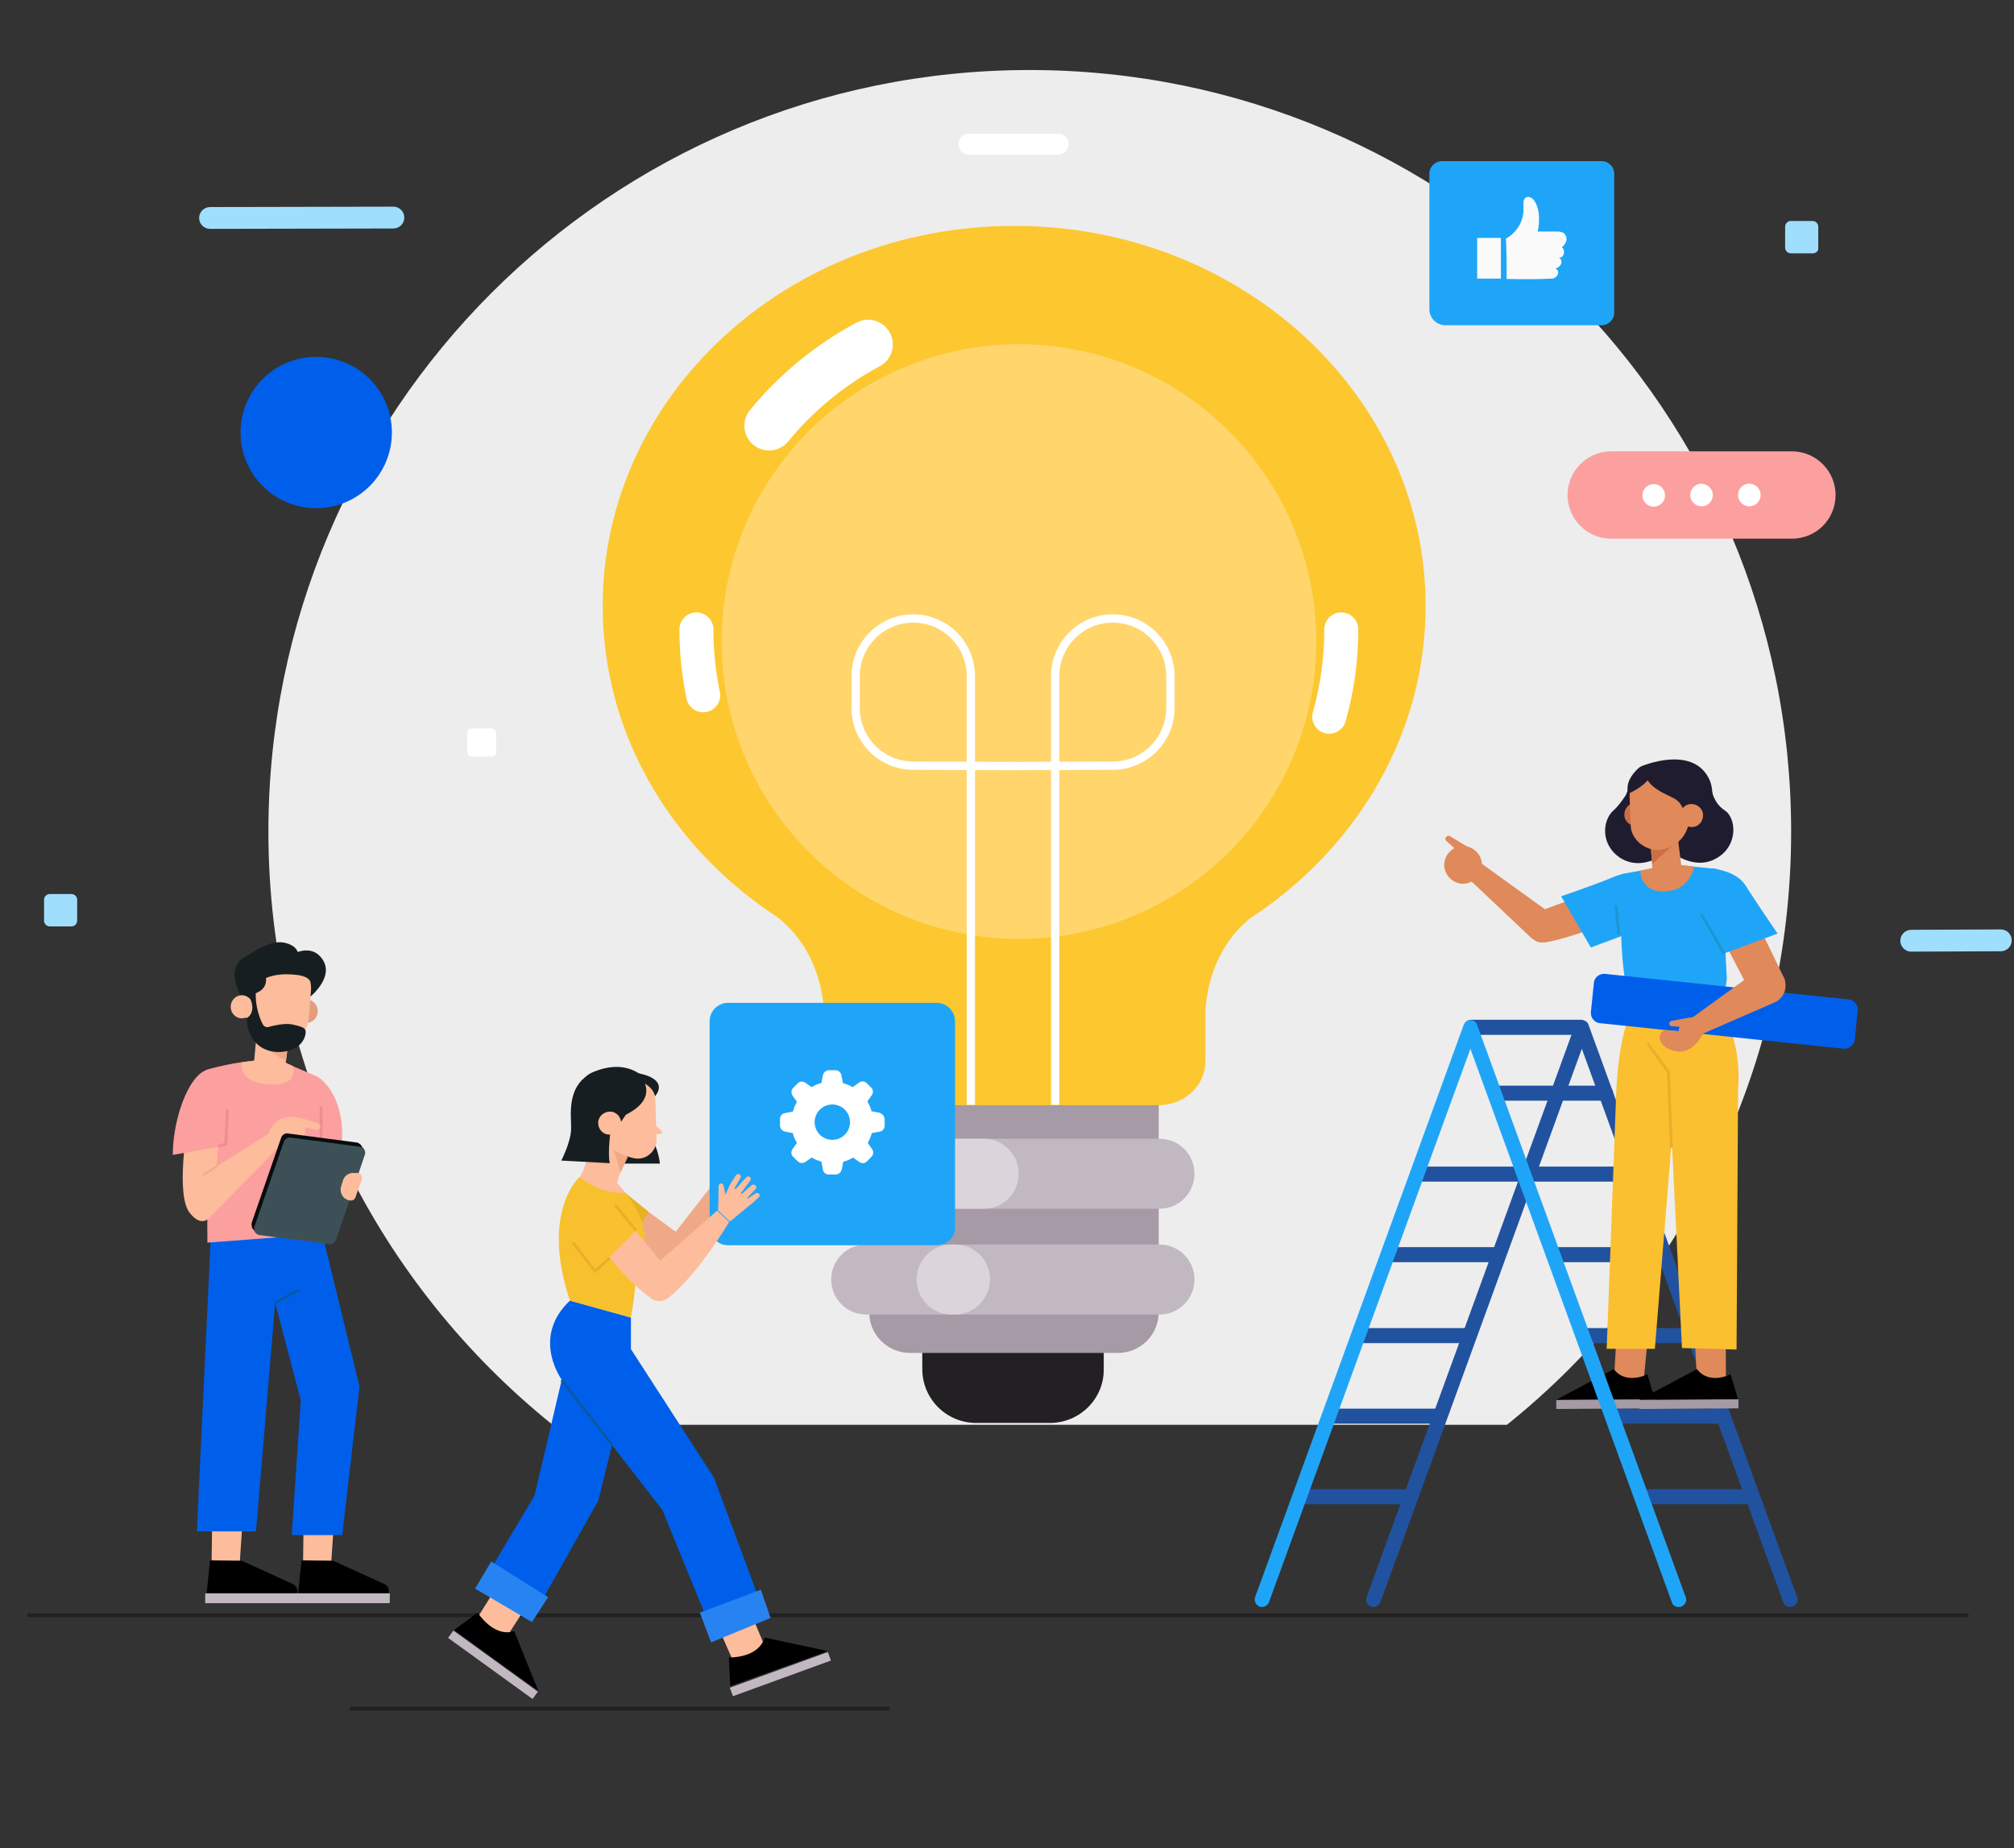 <svg version="1.1" id="el_zKxgR_g1F" xmlns="http://www.w3.org/2000/svg" xmlns:xlink="http://www.w3.org/1999/xlink" x="0px" y="0px" viewBox="0 0 535 491" style="enable-background:new 0 0 535 491;" xml:space="preserve"><rect x="0" y="0" width="535" height="491" fill="#333333" stroke="none"/><style>@-webkit-keyframes kf_el_ebmRhMUDNCU_an_FcisUdjcw{0%{-webkit-transform: translate(221.1px, 298.15px) rotate(360deg) translate(-221.1px, -298.15px);transform: translate(221.1px, 298.15px) rotate(360deg) translate(-221.1px, -298.15px);}50%{-webkit-transform: translate(221.1px, 298.15px) rotate(720deg) translate(-221.1px, -298.15px);transform: translate(221.1px, 298.15px) rotate(720deg) translate(-221.1px, -298.15px);}100%{-webkit-transform: translate(221.1px, 298.15px) rotate(1080deg) translate(-221.1px, -298.15px);transform: translate(221.1px, 298.15px) rotate(1080deg) translate(-221.1px, -298.15px);}}@keyframes kf_el_ebmRhMUDNCU_an_FcisUdjcw{0%{-webkit-transform: translate(221.1px, 298.15px) rotate(360deg) translate(-221.1px, -298.15px);transform: translate(221.1px, 298.15px) rotate(360deg) translate(-221.1px, -298.15px);}50%{-webkit-transform: translate(221.1px, 298.15px) rotate(720deg) translate(-221.1px, -298.15px);transform: translate(221.1px, 298.15px) rotate(720deg) translate(-221.1px, -298.15px);}100%{-webkit-transform: translate(221.1px, 298.15px) rotate(1080deg) translate(-221.1px, -298.15px);transform: translate(221.1px, 298.15px) rotate(1080deg) translate(-221.1px, -298.15px);}}@-webkit-keyframes kf_el_JSdr0J0dkMu_an_c8ROTDT7T{16.67%{-webkit-transform: translate(464.7px, 131.5px) translate(-464.7px, -131.5px) translate(0px, 0px);transform: translate(464.7px, 131.5px) translate(-464.7px, -131.5px) translate(0px, 0px);}20.83%{-webkit-transform: translate(464.7px, 131.5px) translate(-464.7px, -131.5px) translate(0px, -5px);transform: translate(464.7px, 131.5px) translate(-464.7px, -131.5px) translate(0px, -5px);}25%{-webkit-transform: translate(464.7px, 131.5px) translate(-464.7px, -131.5px) translate(0px, 0px);transform: translate(464.7px, 131.5px) translate(-464.7px, -131.5px) translate(0px, 0px);}41.67%{-webkit-transform: translate(464.7px, 131.5px) translate(-464.7px, -131.5px) translate(0px, 0px);transform: translate(464.7px, 131.5px) translate(-464.7px, -131.5px) translate(0px, 0px);}45.83%{-webkit-transform: translate(464.7px, 131.5px) translate(-464.7px, -131.5px) translate(0px, -5px);transform: translate(464.7px, 131.5px) translate(-464.7px, -131.5px) translate(0px, -5px);}50%{-webkit-transform: translate(464.7px, 131.5px) translate(-464.7px, -131.5px) translate(0px, 0px);transform: translate(464.7px, 131.5px) translate(-464.7px, -131.5px) translate(0px, 0px);}66.67%{-webkit-transform: translate(464.7px, 131.5px) translate(-464.7px, -131.5px) translate(0px, 0px);transform: translate(464.7px, 131.5px) translate(-464.7px, -131.5px) translate(0px, 0px);}70.83%{-webkit-transform: translate(464.7px, 131.5px) translate(-464.7px, -131.5px) translate(0px, -5px);transform: translate(464.7px, 131.5px) translate(-464.7px, -131.5px) translate(0px, -5px);}75%{-webkit-transform: translate(464.7px, 131.5px) translate(-464.7px, -131.5px) translate(0px, 0px);transform: translate(464.7px, 131.5px) translate(-464.7px, -131.5px) translate(0px, 0px);}91.67%{-webkit-transform: translate(464.7px, 131.5px) translate(-464.7px, -131.5px) translate(0px, 0px);transform: translate(464.7px, 131.5px) translate(-464.7px, -131.5px) translate(0px, 0px);}95.83%{-webkit-transform: translate(464.7px, 131.5px) translate(-464.7px, -131.5px) translate(0px, -5px);transform: translate(464.7px, 131.5px) translate(-464.7px, -131.5px) translate(0px, -5px);}100%{-webkit-transform: translate(464.7px, 131.5px) translate(-464.7px, -131.5px) translate(0px, 0px);transform: translate(464.7px, 131.5px) translate(-464.7px, -131.5px) translate(0px, 0px);}0%{-webkit-transform: translate(464.7px, 131.5px) translate(-464.7px, -131.5px) translate(0px, 0px);transform: translate(464.7px, 131.5px) translate(-464.7px, -131.5px) translate(0px, 0px);}}@keyframes kf_el_JSdr0J0dkMu_an_c8ROTDT7T{16.67%{-webkit-transform: translate(464.7px, 131.5px) translate(-464.7px, -131.5px) translate(0px, 0px);transform: translate(464.7px, 131.5px) translate(-464.7px, -131.5px) translate(0px, 0px);}20.83%{-webkit-transform: translate(464.7px, 131.5px) translate(-464.7px, -131.5px) translate(0px, -5px);transform: translate(464.7px, 131.5px) translate(-464.7px, -131.5px) translate(0px, -5px);}25%{-webkit-transform: translate(464.7px, 131.5px) translate(-464.7px, -131.5px) translate(0px, 0px);transform: translate(464.7px, 131.5px) translate(-464.7px, -131.5px) translate(0px, 0px);}41.67%{-webkit-transform: translate(464.7px, 131.5px) translate(-464.7px, -131.5px) translate(0px, 0px);transform: translate(464.7px, 131.5px) translate(-464.7px, -131.5px) translate(0px, 0px);}45.83%{-webkit-transform: translate(464.7px, 131.5px) translate(-464.7px, -131.5px) translate(0px, -5px);transform: translate(464.7px, 131.5px) translate(-464.7px, -131.5px) translate(0px, -5px);}50%{-webkit-transform: translate(464.7px, 131.5px) translate(-464.7px, -131.5px) translate(0px, 0px);transform: translate(464.7px, 131.5px) translate(-464.7px, -131.5px) translate(0px, 0px);}66.67%{-webkit-transform: translate(464.7px, 131.5px) translate(-464.7px, -131.5px) translate(0px, 0px);transform: translate(464.7px, 131.5px) translate(-464.7px, -131.5px) translate(0px, 0px);}70.83%{-webkit-transform: translate(464.7px, 131.5px) translate(-464.7px, -131.5px) translate(0px, -5px);transform: translate(464.7px, 131.5px) translate(-464.7px, -131.5px) translate(0px, -5px);}75%{-webkit-transform: translate(464.7px, 131.5px) translate(-464.7px, -131.5px) translate(0px, 0px);transform: translate(464.7px, 131.5px) translate(-464.7px, -131.5px) translate(0px, 0px);}91.67%{-webkit-transform: translate(464.7px, 131.5px) translate(-464.7px, -131.5px) translate(0px, 0px);transform: translate(464.7px, 131.5px) translate(-464.7px, -131.5px) translate(0px, 0px);}95.83%{-webkit-transform: translate(464.7px, 131.5px) translate(-464.7px, -131.5px) translate(0px, -5px);transform: translate(464.7px, 131.5px) translate(-464.7px, -131.5px) translate(0px, -5px);}100%{-webkit-transform: translate(464.7px, 131.5px) translate(-464.7px, -131.5px) translate(0px, 0px);transform: translate(464.7px, 131.5px) translate(-464.7px, -131.5px) translate(0px, 0px);}0%{-webkit-transform: translate(464.7px, 131.5px) translate(-464.7px, -131.5px) translate(0px, 0px);transform: translate(464.7px, 131.5px) translate(-464.7px, -131.5px) translate(0px, 0px);}}@-webkit-keyframes kf_el_L4tOgBCjujO_an_VPn9atiSj{8.33%{-webkit-transform: translate(452px, 131.5px) translate(-452px, -131.5px) translate(0px, 0px);transform: translate(452px, 131.5px) translate(-452px, -131.5px) translate(0px, 0px);}12.50%{-webkit-transform: translate(452px, 131.5px) translate(-452px, -131.5px) translate(0px, -5px);transform: translate(452px, 131.5px) translate(-452px, -131.5px) translate(0px, -5px);}16.67%{-webkit-transform: translate(452px, 131.5px) translate(-452px, -131.5px) translate(0px, 0px);transform: translate(452px, 131.5px) translate(-452px, -131.5px) translate(0px, 0px);}33.33%{-webkit-transform: translate(452px, 131.5px) translate(-452px, -131.5px) translate(0px, 0px);transform: translate(452px, 131.5px) translate(-452px, -131.5px) translate(0px, 0px);}37.50%{-webkit-transform: translate(452px, 131.5px) translate(-452px, -131.5px) translate(0px, -5px);transform: translate(452px, 131.5px) translate(-452px, -131.5px) translate(0px, -5px);}41.67%{-webkit-transform: translate(452px, 131.5px) translate(-452px, -131.5px) translate(0px, 0px);transform: translate(452px, 131.5px) translate(-452px, -131.5px) translate(0px, 0px);}58.33%{-webkit-transform: translate(452px, 131.5px) translate(-452px, -131.5px) translate(0px, 0px);transform: translate(452px, 131.5px) translate(-452px, -131.5px) translate(0px, 0px);}62.50%{-webkit-transform: translate(452px, 131.5px) translate(-452px, -131.5px) translate(0px, -5px);transform: translate(452px, 131.5px) translate(-452px, -131.5px) translate(0px, -5px);}66.67%{-webkit-transform: translate(452px, 131.5px) translate(-452px, -131.5px) translate(0px, 0px);transform: translate(452px, 131.5px) translate(-452px, -131.5px) translate(0px, 0px);}83.33%{-webkit-transform: translate(452px, 131.5px) translate(-452px, -131.5px) translate(0px, 0px);transform: translate(452px, 131.5px) translate(-452px, -131.5px) translate(0px, 0px);}87.50%{-webkit-transform: translate(452px, 131.5px) translate(-452px, -131.5px) translate(0px, -5px);transform: translate(452px, 131.5px) translate(-452px, -131.5px) translate(0px, -5px);}91.67%{-webkit-transform: translate(452px, 131.5px) translate(-452px, -131.5px) translate(0px, 0px);transform: translate(452px, 131.5px) translate(-452px, -131.5px) translate(0px, 0px);}0%{-webkit-transform: translate(452px, 131.5px) translate(-452px, -131.5px) translate(0px, 0px);transform: translate(452px, 131.5px) translate(-452px, -131.5px) translate(0px, 0px);}100%{-webkit-transform: translate(452px, 131.5px) translate(-452px, -131.5px) translate(0px, 0px);transform: translate(452px, 131.5px) translate(-452px, -131.5px) translate(0px, 0px);}}@keyframes kf_el_L4tOgBCjujO_an_VPn9atiSj{8.33%{-webkit-transform: translate(452px, 131.5px) translate(-452px, -131.5px) translate(0px, 0px);transform: translate(452px, 131.5px) translate(-452px, -131.5px) translate(0px, 0px);}12.50%{-webkit-transform: translate(452px, 131.5px) translate(-452px, -131.5px) translate(0px, -5px);transform: translate(452px, 131.5px) translate(-452px, -131.5px) translate(0px, -5px);}16.67%{-webkit-transform: translate(452px, 131.5px) translate(-452px, -131.5px) translate(0px, 0px);transform: translate(452px, 131.5px) translate(-452px, -131.5px) translate(0px, 0px);}33.33%{-webkit-transform: translate(452px, 131.5px) translate(-452px, -131.5px) translate(0px, 0px);transform: translate(452px, 131.5px) translate(-452px, -131.5px) translate(0px, 0px);}37.50%{-webkit-transform: translate(452px, 131.5px) translate(-452px, -131.5px) translate(0px, -5px);transform: translate(452px, 131.5px) translate(-452px, -131.5px) translate(0px, -5px);}41.67%{-webkit-transform: translate(452px, 131.5px) translate(-452px, -131.5px) translate(0px, 0px);transform: translate(452px, 131.5px) translate(-452px, -131.5px) translate(0px, 0px);}58.33%{-webkit-transform: translate(452px, 131.5px) translate(-452px, -131.5px) translate(0px, 0px);transform: translate(452px, 131.5px) translate(-452px, -131.5px) translate(0px, 0px);}62.50%{-webkit-transform: translate(452px, 131.5px) translate(-452px, -131.5px) translate(0px, -5px);transform: translate(452px, 131.5px) translate(-452px, -131.5px) translate(0px, -5px);}66.67%{-webkit-transform: translate(452px, 131.5px) translate(-452px, -131.5px) translate(0px, 0px);transform: translate(452px, 131.5px) translate(-452px, -131.5px) translate(0px, 0px);}83.33%{-webkit-transform: translate(452px, 131.5px) translate(-452px, -131.5px) translate(0px, 0px);transform: translate(452px, 131.5px) translate(-452px, -131.5px) translate(0px, 0px);}87.50%{-webkit-transform: translate(452px, 131.5px) translate(-452px, -131.5px) translate(0px, -5px);transform: translate(452px, 131.5px) translate(-452px, -131.5px) translate(0px, -5px);}91.67%{-webkit-transform: translate(452px, 131.5px) translate(-452px, -131.5px) translate(0px, 0px);transform: translate(452px, 131.5px) translate(-452px, -131.5px) translate(0px, 0px);}0%{-webkit-transform: translate(452px, 131.5px) translate(-452px, -131.5px) translate(0px, 0px);transform: translate(452px, 131.5px) translate(-452px, -131.5px) translate(0px, 0px);}100%{-webkit-transform: translate(452px, 131.5px) translate(-452px, -131.5px) translate(0px, 0px);transform: translate(452px, 131.5px) translate(-452px, -131.5px) translate(0px, 0px);}}@-webkit-keyframes kf_el_2B8SRdSJ8F5_an_q9SA0s6-M{0%{-webkit-transform: translate(439.3px, 131.6px) translate(-439.3px, -131.6px) translate(0px, 0px);transform: translate(439.3px, 131.6px) translate(-439.3px, -131.6px) translate(0px, 0px);}4.17%{-webkit-transform: translate(439.3px, 131.6px) translate(-439.3px, -131.6px) translate(0px, -5px);transform: translate(439.3px, 131.6px) translate(-439.3px, -131.6px) translate(0px, -5px);}8.33%{-webkit-transform: translate(439.3px, 131.6px) translate(-439.3px, -131.6px) translate(0px, 0px);transform: translate(439.3px, 131.6px) translate(-439.3px, -131.6px) translate(0px, 0px);}25%{-webkit-transform: translate(439.3px, 131.6px) translate(-439.3px, -131.6px) translate(0px, 0px);transform: translate(439.3px, 131.6px) translate(-439.3px, -131.6px) translate(0px, 0px);}29.17%{-webkit-transform: translate(439.3px, 131.6px) translate(-439.3px, -131.6px) translate(0px, -5px);transform: translate(439.3px, 131.6px) translate(-439.3px, -131.6px) translate(0px, -5px);}33.33%{-webkit-transform: translate(439.3px, 131.6px) translate(-439.3px, -131.6px) translate(0px, 0px);transform: translate(439.3px, 131.6px) translate(-439.3px, -131.6px) translate(0px, 0px);}50%{-webkit-transform: translate(439.3px, 131.6px) translate(-439.3px, -131.6px) translate(0px, 0px);transform: translate(439.3px, 131.6px) translate(-439.3px, -131.6px) translate(0px, 0px);}54.17%{-webkit-transform: translate(439.3px, 131.6px) translate(-439.3px, -131.6px) translate(0px, -5px);transform: translate(439.3px, 131.6px) translate(-439.3px, -131.6px) translate(0px, -5px);}58.33%{-webkit-transform: translate(439.3px, 131.6px) translate(-439.3px, -131.6px) translate(0px, 0px);transform: translate(439.3px, 131.6px) translate(-439.3px, -131.6px) translate(0px, 0px);}75%{-webkit-transform: translate(439.3px, 131.6px) translate(-439.3px, -131.6px) translate(0px, 0px);transform: translate(439.3px, 131.6px) translate(-439.3px, -131.6px) translate(0px, 0px);}79.17%{-webkit-transform: translate(439.3px, 131.6px) translate(-439.3px, -131.6px) translate(0px, -5px);transform: translate(439.3px, 131.6px) translate(-439.3px, -131.6px) translate(0px, -5px);}83.33%{-webkit-transform: translate(439.3px, 131.6px) translate(-439.3px, -131.6px) translate(0px, 0px);transform: translate(439.3px, 131.6px) translate(-439.3px, -131.6px) translate(0px, 0px);}100%{-webkit-transform: translate(439.3px, 131.6px) translate(-439.3px, -131.6px) translate(0px, 0px);transform: translate(439.3px, 131.6px) translate(-439.3px, -131.6px) translate(0px, 0px);}}@keyframes kf_el_2B8SRdSJ8F5_an_q9SA0s6-M{0%{-webkit-transform: translate(439.3px, 131.6px) translate(-439.3px, -131.6px) translate(0px, 0px);transform: translate(439.3px, 131.6px) translate(-439.3px, -131.6px) translate(0px, 0px);}4.17%{-webkit-transform: translate(439.3px, 131.6px) translate(-439.3px, -131.6px) translate(0px, -5px);transform: translate(439.3px, 131.6px) translate(-439.3px, -131.6px) translate(0px, -5px);}8.33%{-webkit-transform: translate(439.3px, 131.6px) translate(-439.3px, -131.6px) translate(0px, 0px);transform: translate(439.3px, 131.6px) translate(-439.3px, -131.6px) translate(0px, 0px);}25%{-webkit-transform: translate(439.3px, 131.6px) translate(-439.3px, -131.6px) translate(0px, 0px);transform: translate(439.3px, 131.6px) translate(-439.3px, -131.6px) translate(0px, 0px);}29.17%{-webkit-transform: translate(439.3px, 131.6px) translate(-439.3px, -131.6px) translate(0px, -5px);transform: translate(439.3px, 131.6px) translate(-439.3px, -131.6px) translate(0px, -5px);}33.33%{-webkit-transform: translate(439.3px, 131.6px) translate(-439.3px, -131.6px) translate(0px, 0px);transform: translate(439.3px, 131.6px) translate(-439.3px, -131.6px) translate(0px, 0px);}50%{-webkit-transform: translate(439.3px, 131.6px) translate(-439.3px, -131.6px) translate(0px, 0px);transform: translate(439.3px, 131.6px) translate(-439.3px, -131.6px) translate(0px, 0px);}54.17%{-webkit-transform: translate(439.3px, 131.6px) translate(-439.3px, -131.6px) translate(0px, -5px);transform: translate(439.3px, 131.6px) translate(-439.3px, -131.6px) translate(0px, -5px);}58.33%{-webkit-transform: translate(439.3px, 131.6px) translate(-439.3px, -131.6px) translate(0px, 0px);transform: translate(439.3px, 131.6px) translate(-439.3px, -131.6px) translate(0px, 0px);}75%{-webkit-transform: translate(439.3px, 131.6px) translate(-439.3px, -131.6px) translate(0px, 0px);transform: translate(439.3px, 131.6px) translate(-439.3px, -131.6px) translate(0px, 0px);}79.17%{-webkit-transform: translate(439.3px, 131.6px) translate(-439.3px, -131.6px) translate(0px, -5px);transform: translate(439.3px, 131.6px) translate(-439.3px, -131.6px) translate(0px, -5px);}83.33%{-webkit-transform: translate(439.3px, 131.6px) translate(-439.3px, -131.6px) translate(0px, 0px);transform: translate(439.3px, 131.6px) translate(-439.3px, -131.6px) translate(0px, 0px);}100%{-webkit-transform: translate(439.3px, 131.6px) translate(-439.3px, -131.6px) translate(0px, 0px);transform: translate(439.3px, 131.6px) translate(-439.3px, -131.6px) translate(0px, 0px);}}@-webkit-keyframes kf_el_hoV989Vwwy9_an_rm85gRV-L{0%{opacity: 0;}25%{opacity: 1;}50%{opacity: 0;}75%{opacity: 1;}100%{opacity: 0;}}@keyframes kf_el_hoV989Vwwy9_an_rm85gRV-L{0%{opacity: 0;}25%{opacity: 1;}50%{opacity: 0;}75%{opacity: 1;}100%{opacity: 0;}}@-webkit-keyframes kf_el_fhJjWVGfVWt_an_TAM74Dq4n{0%{-webkit-transform: translate(83.813px, 114.781px) scale(0, 0) translate(-83.813px, -114.781px);transform: translate(83.813px, 114.781px) scale(0, 0) translate(-83.813px, -114.781px);}25%{-webkit-transform: translate(83.813px, 114.781px) scale(1, 1) translate(-83.813px, -114.781px);transform: translate(83.813px, 114.781px) scale(1, 1) translate(-83.813px, -114.781px);}50%{-webkit-transform: translate(83.813px, 114.781px) scale(0, 0) translate(-83.813px, -114.781px);transform: translate(83.813px, 114.781px) scale(0, 0) translate(-83.813px, -114.781px);}75%{-webkit-transform: translate(83.813px, 114.781px) scale(1, 1) translate(-83.813px, -114.781px);transform: translate(83.813px, 114.781px) scale(1, 1) translate(-83.813px, -114.781px);}100%{-webkit-transform: translate(83.813px, 114.781px) scale(0, 0) translate(-83.813px, -114.781px);transform: translate(83.813px, 114.781px) scale(0, 0) translate(-83.813px, -114.781px);}}@keyframes kf_el_fhJjWVGfVWt_an_TAM74Dq4n{0%{-webkit-transform: translate(83.813px, 114.781px) scale(0, 0) translate(-83.813px, -114.781px);transform: translate(83.813px, 114.781px) scale(0, 0) translate(-83.813px, -114.781px);}25%{-webkit-transform: translate(83.813px, 114.781px) scale(1, 1) translate(-83.813px, -114.781px);transform: translate(83.813px, 114.781px) scale(1, 1) translate(-83.813px, -114.781px);}50%{-webkit-transform: translate(83.813px, 114.781px) scale(0, 0) translate(-83.813px, -114.781px);transform: translate(83.813px, 114.781px) scale(0, 0) translate(-83.813px, -114.781px);}75%{-webkit-transform: translate(83.813px, 114.781px) scale(1, 1) translate(-83.813px, -114.781px);transform: translate(83.813px, 114.781px) scale(1, 1) translate(-83.813px, -114.781px);}100%{-webkit-transform: translate(83.813px, 114.781px) scale(0, 0) translate(-83.813px, -114.781px);transform: translate(83.813px, 114.781px) scale(0, 0) translate(-83.813px, -114.781px);}}#el_zKxgR_g1F *{-webkit-animation-duration: 4s;animation-duration: 4s;-webkit-animation-iteration-count: infinite;animation-iteration-count: infinite;-webkit-animation-timing-function: cubic-bezier(0, 0, 1, 1);animation-timing-function: cubic-bezier(0, 0, 1, 1);}#el_YqYCnGzyeW{fill: #EDEDED;}#el_W0dEogZ4os{fill: #222023;}#el_2ycI0yElQx{fill: #A59AA5;}#el_QfZ4ZnRHZd{fill: #C2B8C2;}#el_9OclL_RkOW{fill: #DBD5DB;}#el_OgD4vaqVgU{fill: #C2B8C2;}#el_uGP0Hhjpw6{fill: #DBD5DB;}#el_Lvqmu4UqKl{fill: #FDC72F;}#el_yEbnSapkgR{fill: #FFD56C;-webkit-transform: matrix(0.213, -0.977, 0.977, 0.213, 46.432, 398.586);transform: matrix(0.213, -0.977, 0.977, 0.213, 46.432, 398.586);}#el_bky6BmTJ3zX{fill: none;stroke: #FFFFFF;stroke-width: 2.205;stroke-miterlimit: 10;}#el_Vqg7MKx1WWS{fill: none;stroke: #FFFFFF;stroke-width: 2.205;stroke-miterlimit: 10;}#el_UhaGiAZWNUd{fill: none;stroke: #FFFFFF;stroke-width: 13.138;stroke-linecap: round;stroke-linejoin: round;stroke-miterlimit: 10;}#el_055g_1di0Lu{fill: none;stroke: #FFFFFF;stroke-width: 9.032;stroke-linecap: round;stroke-linejoin: round;stroke-miterlimit: 10;}#el_o22YP80oQ7E{fill: none;stroke: #FFFFFF;stroke-width: 9.032;stroke-linecap: round;stroke-linejoin: round;stroke-miterlimit: 10;}#el_gJ7R3zg3Ruc{fill: none;stroke: #222021;stroke-width: 0.991;stroke-miterlimit: 10;}#el_Y63gqwFH1_e{fill: none;stroke: #222021;stroke-width: 0.991;stroke-miterlimit: 10;}#el_VAY48T61_Nh{fill: #9FDEFD;}#el_MTenGH4RkxM{fill: #9FDEFD;}#el_ZP_kjihE_Iy{fill: #9FDEFD;}#el_Df-8v3w_2Kz{fill: #9FDEFD;}#el_O4Yqh8PuljW{fill: #FFFFFF;}#el_1MMkJ3GbPXb{fill: #FFFFFF;}#el_jSDobqx0u-j{fill: #1FA5F8;}#el_XfLLXWNxhdp{fill: #FAFAFA;}#el_WgXJ0wZ8SzB{fill: #FAFAFA;}#el_j1rfywrHkOI{fill: #21529F;}#el_6pI4Nv4QOU1{fill: #21529F;}#el_BcRDLv1zW0b{fill: #21529F;}#el_gVMU3jFNypx{fill: #21529F;}#el_Ue5aMlB2NX1{fill: #21529F;}#el_TdVc0rP-0lL{fill: #21529F;}#el_ebBGH9Wc8mm{fill: #21529F;}#el_117SpmR6lZj{fill: #21529F;}#el_auxHB29HTD2{fill: #21529F;}#el_P02M4uWR7mU{fill: #21529F;}#el_EB7gN_862Te{fill: #21529F;}#el_qzT1UFmTQpz{fill: #21529F;}#el_yTvfFKVp2GP{fill: #21529F;}#el_xaNd0ML4dr4{fill: #E0895A;}#el_Gk_aRvTNkGD{fill: #A59AA5;-webkit-transform: matrix(1, -6.329295e-03, 6.329295e-03, 1, -2.352, 2.707);transform: matrix(1, -6.329295e-03, 6.329295e-03, 1, -2.352, 2.707);}#el_yACS8fO9PFM{fill: #FAC030;}#el_5k6GQhSNeJC{fill: #E0895A;}#el_APV6RUStJcC{fill: #A59AA5;-webkit-transform: matrix(1, -6.329295e-03, 6.329295e-03, 1, -2.352, 2.847);transform: matrix(1, -6.329295e-03, 6.329295e-03, 1, -2.352, 2.847);}#el_x24h0rsR3E0{fill: #FAC030;}#el_Zm9PVrIoluX{fill: none;stroke: #EAAE28;stroke-width: 0.75;stroke-miterlimit: 10;}#el_AtGrAQcxyAS{fill: #E0895A;}#el_xJk6qcd68Ce{fill: #E0895A;}#el_4sxB5XvfA2C{fill: #E0895A;}#el_nqaviDaXBjB{fill: #E0895A;}#el_rs8YcmYeTW2{fill: #1FA5F8;}#el_lgKLlIo9uV2{fill: #1FA5F8;}#el_qAhxhM7eOcN{fill: none;stroke: #1C96D3;stroke-width: 0.75;stroke-miterlimit: 10;}#el__Ab9i5TwQ4i{fill: #005FEA;}#el_P6gTZb6m2Lm{fill: #E0895A;}#el_5dmnfvuYij2{fill: #1FA5F8;}#el_9-R9GTP6BAF{fill: none;stroke: #1C96D3;stroke-width: 0.75;stroke-miterlimit: 10;}#el_j6_n1w_-eUj{fill: #E0895A;}#el_RlQMkUiLjcS{fill: #E0895A;}#el_tVghSNaYLL2{fill: #E0895A;}#el_ihDg7kF8XfV{fill: #201C30;}#el_B3EhYIgbTWJ{fill: #201C30;}#el_WDr_IAPRi9B{fill: #201C30;}#el_zwmiJ7lxaS1{fill: #CC6E44;}#el_fbfhRjvwRtX{fill: #E0895A;}#el_dXJFKV2OBiW{fill: #CC6E44;}#el_D8Jb5vu6Kb-{fill: #E0895A;}#el_YGLVe9jXOKE{fill: #201C30;}#el_GOJH5SAWoQo{fill: #E0895A;}#el_lf0yPGvnChG{fill: #201C30;}#el_426hJCGd8is{fill: #E0895A;}#el_5PA4MomfU1j{fill: #1FA5F8;}#el_urZA7FIZq0X{fill: #FDBC9B;}#el_zf-c5uQvvm1{fill: #C2B8C2;-webkit-transform: matrix(-1, -1.224647e-16, 1.224647e-16, -1, 182.339, 849.075);transform: matrix(-1, -1.224647e-16, 1.224647e-16, -1, 182.339, 849.075);}#el_AcEBqXmCuI6{fill: #FDBC9B;}#el_pRFZhL-fXUx{fill: #C2B8C2;-webkit-transform: matrix(-1, -1.224647e-16, 1.224647e-16, -1, 133.712, 849.075);transform: matrix(-1, -1.224647e-16, 1.224647e-16, -1, 133.712, 849.075);}#el_Z8r3XO03s_q{fill: #005FEA;}#el_AOPuVSotYnS{fill: none;stroke: #0759AA;stroke-width: 0.75;stroke-miterlimit: 10;}#el_55elexLk9wp{fill: #FFAC9D;}#el_JHn-I6ozAuF{fill: #FBA09F;}#el_j80pVO1f9Rm{fill: #FBA09F;}#el_BrFBFvQw-0r{fill: none;stroke: #ED8E8E;stroke-width: 0.75;stroke-miterlimit: 10;}#el_drsj1r-Sc5N{fill: #FDBC9B;}#el_Km0In07HdPm{fill: #FBA09F;}#el_KO6cbI4qW7j{fill: none;stroke: #ED8E8E;stroke-width: 0.75;stroke-miterlimit: 10;}#el_AtHLi-atz-U{fill: #FDBC9B;}#el_m5XsTiBGv7V{fill: #FDBC9B;}#el_3M-piqNDRkw{fill: #FDBC9B;}#el_BxLHp518Ril{fill: none;stroke: #EFA987;stroke-width: 0.482;stroke-miterlimit: 10;}#el_CLtA1ZgGYS9{fill: #090B0C;}#el_-Xd5Vc-5HJz{fill: #090B0C;}#el_MFKZr6HX0Zv{fill: #3D5057;}#el_ZkjFxCcdFaw{fill: #FDBC9B;}#el_M5-VWC3hB6L{fill: #FDBC9B;}#el_JL3ynFBya7R{fill: #EFA987;}#el_umh5HsaZ6lU{fill: #FDBC9B;}#el__H7x0vtF6oQ{fill: #171E21;}#el_7nDhIyvMYLJ{fill: #171E21;}#el__sCQaRfikBs{fill: #171E21;}#el_1FIrOdjOHMg{fill: #E49D7D;}#el_2wLUmym8ahX{fill: #FDBC9B;}#el_b8nSkYY8Scf{fill: #171E21;}#el_yxw4X4XlAQR{fill: #FDBC9B;}#el_gcsbYziMPxc{fill: #171E21;}#el_WV7Owx7py_W{fill: #171E21;}#el_PnJMbvx5ori{fill: #171E21;}#el_Nc2NbrEzIMS{fill: #FDBC9B;}#el_QCpkY9AFDxA{fill: #C2B8C2;-webkit-transform: matrix(0.586, -0.81, 0.81, 0.586, -304.01, 289.34);transform: matrix(0.586, -0.81, 0.81, 0.586, -304.01, 289.34);}#el_2xi0jFvFXdm{fill: #005FEA;}#el_VrHa2DZ62UG{fill: #2783F2;}#el_JA2CGRe8EZZ{fill: #FDBC9B;}#el_doXOd4HpDhB{fill: #C2B8C2;-webkit-transform: matrix(0.94, -0.342, 0.342, 0.94, -139.625, 97.81);transform: matrix(0.94, -0.342, 0.342, 0.94, -139.625, 97.81);}#el_78D9RjL8j-y{fill: #005FEA;}#el_9mPyJklzKlc{fill: none;stroke: #0759AA;stroke-width: 0.75;stroke-miterlimit: 10;}#el_DBijZsbtB6Z{fill: #2783F2;}#el_gmiQ1I4Uizz{fill: #EFA987;}#el_dIKOUAbW_dQ{fill: #E9B022;}#el_gCLIwjlS6Nl{fill: #1FA5F8;}#el_1ZKKqrNk5JO{fill: #F7C12E;}#el_0-TQ0CBSpdf{fill: #FDBC9B;}#el_PO3DXTevLEJ{fill: #FDBC9B;}#el_1xZSc7pznRk{fill: #FAC030;}#el_uqjZyDqm_oi{fill: none;stroke: #EAAE28;stroke-width: 0.75;stroke-miterlimit: 10;}#el_QYEuIVtPzso{fill: none;stroke: #EAAE28;stroke-width: 0.75;stroke-miterlimit: 10;}#el_duwzkTobhym{fill: #171E21;}#el_-gimlLUcM_K{fill: #FDBC9B;}#el_YYXThazZSDs{fill: #EFA987;}#el_UPi4cSA-tF0{fill: #FDBC9B;}#el_6sTcK3Uagdg{fill: #FDBC9B;}#el_o1E9eH4rS32{fill: #171E21;}#el_X1Uk1RnLIzv{fill: #171E21;}#el_UWfABU6xPxR{fill: #171E21;}#el_XIXUCxaVot-{fill: #171E21;}#el__k2sijwXHTc{fill: #171E21;}#el_zH26ftj-kGN{fill: #FDBC9B;}#el_S1ZH79EZNbk{fill: #FDBC9B;}#el_1ny_OitS9Mw{fill: #FBA09F;}#el_gTeJ2lbPU4K{fill: #005FEA;}#el_iR_2n5qqCGn{fill: #FFFFFF;}#el_h81ovUlx3E0{fill: #FFFFFF;}#el_GtjNQh8jZmZ{fill: #FFFFFF;}#el_qZLD6EepnCn{fill: #FFFFFF;}#el_Hg78XUejKwD{fill: #FFFFFF;}#el_tLivnHA5Jyv{fill: #FFFFFF;}#el_fhJjWVGfVWt{fill: #FFFFFF;}#el_2B8SRdSJ8F5{fill: #FFFFFF;}#el_L4tOgBCjujO{fill: #FFFFFF;}#el_JSdr0J0dkMu{fill: #FFFFFF;}#el_fhJjWVGfVWt_an_TAM74Dq4n{-webkit-animation-fill-mode: backwards;animation-fill-mode: backwards;-webkit-transform: translate(83.813px, 114.781px) scale(0, 0) translate(-83.813px, -114.781px);transform: translate(83.813px, 114.781px) scale(0, 0) translate(-83.813px, -114.781px);-webkit-animation-name: kf_el_fhJjWVGfVWt_an_TAM74Dq4n;animation-name: kf_el_fhJjWVGfVWt_an_TAM74Dq4n;-webkit-animation-timing-function: cubic-bezier(0.42, 0, 0.58, 1);animation-timing-function: cubic-bezier(0.42, 0, 0.58, 1);}#el_hoV989Vwwy9{-webkit-animation-fill-mode: backwards;animation-fill-mode: backwards;opacity: 0;-webkit-animation-name: kf_el_hoV989Vwwy9_an_rm85gRV-L;animation-name: kf_el_hoV989Vwwy9_an_rm85gRV-L;-webkit-animation-timing-function: cubic-bezier(0.42, 0, 0.58, 1);animation-timing-function: cubic-bezier(0.42, 0, 0.58, 1);}#el_2B8SRdSJ8F5_an_q9SA0s6-M{-webkit-transform: translate(439.3px, 131.6px) translate(-439.3px, -131.6px) translate(0px, 0px);transform: translate(439.3px, 131.6px) translate(-439.3px, -131.6px) translate(0px, 0px);-webkit-animation-fill-mode: backwards;animation-fill-mode: backwards;-webkit-animation-name: kf_el_2B8SRdSJ8F5_an_q9SA0s6-M;animation-name: kf_el_2B8SRdSJ8F5_an_q9SA0s6-M;-webkit-animation-timing-function: cubic-bezier(0.42, 0, 0.58, 1);animation-timing-function: cubic-bezier(0.42, 0, 0.58, 1);}#el_L4tOgBCjujO_an_VPn9atiSj{-webkit-animation-fill-mode: backwards;animation-fill-mode: backwards;-webkit-transform: translate(452px, 131.5px) translate(-452px, -131.5px) translate(0px, 0px);transform: translate(452px, 131.5px) translate(-452px, -131.5px) translate(0px, 0px);-webkit-animation-name: kf_el_L4tOgBCjujO_an_VPn9atiSj;animation-name: kf_el_L4tOgBCjujO_an_VPn9atiSj;-webkit-animation-timing-function: cubic-bezier(0.42, 0, 0.58, 1);animation-timing-function: cubic-bezier(0.42, 0, 0.58, 1);}#el_JSdr0J0dkMu_an_c8ROTDT7T{-webkit-animation-fill-mode: backwards;animation-fill-mode: backwards;-webkit-transform: translate(464.7px, 131.5px) translate(-464.7px, -131.5px) translate(0px, 0px);transform: translate(464.7px, 131.5px) translate(-464.7px, -131.5px) translate(0px, 0px);-webkit-animation-name: kf_el_JSdr0J0dkMu_an_c8ROTDT7T;animation-name: kf_el_JSdr0J0dkMu_an_c8ROTDT7T;-webkit-animation-timing-function: cubic-bezier(0.42, 0, 0.58, 1);animation-timing-function: cubic-bezier(0.42, 0, 0.58, 1);}#el_ebmRhMUDNCU_an_FcisUdjcw{-webkit-animation-fill-mode: backwards;animation-fill-mode: backwards;-webkit-transform: translate(221.1px, 298.15px) rotate(360deg) translate(-221.1px, -298.15px);transform: translate(221.1px, 298.15px) rotate(360deg) translate(-221.1px, -298.15px);-webkit-animation-name: kf_el_ebmRhMUDNCU_an_FcisUdjcw;animation-name: kf_el_ebmRhMUDNCU_an_FcisUdjcw;-webkit-animation-timing-function: cubic-bezier(0.42, 0, 0.58, 1);animation-timing-function: cubic-bezier(0.42, 0, 0.58, 1);}</style>

<g id="el_Dfrwsdxry6">
	<g id="el_wiB4pM8Iew">
		<g id="el_lMQgSvUnBt">
			<g id="el_s9WrJfqi1A">
				<g id="el_fnsYoV9dBY">
					<path d="M475.8,220.9c0-111.7-90.6-202.3-202.3-202.3S71.3,109.2,71.3,220.9c0,63.7,29.5,120.6,75.5,157.6h253.5&#10;&#9;&#9;&#9;&#9;&#9;&#9;C446.4,341.5,475.8,284.7,475.8,220.9z" id="el_YqYCnGzyeW"/>
				</g>
			</g>
			<g id="el_E4PuvLZupe">
				<path d="M278.9,378h-19.6c-7.9,0-14.3-6.4-14.3-14.3v-23h48.2v23C293.3,371.6,286.8,378,278.9,378z" id="el_W0dEogZ4os"/>
				<path d="M297,359.4h-55.3c-5.9,0-10.8-4.8-10.8-10.8v-60.3h76.9v60.3C307.8,354.5,303,359.4,297,359.4z" id="el_2ycI0yElQx"/>
				<path d="M308,321.1h-77.9c-5.1,0-9.3-4.1-9.3-9.3l0,0c0-5.1,4.1-9.3,9.3-9.3H308c5.1,0,9.3,4.1,9.3,9.3v0&#10;&#9;&#9;&#9;&#9;&#9;C317.3,316.9,313.2,321.1,308,321.1z" id="el_QfZ4ZnRHZd"/>
				<path d="M261.4,321.1H245c-5.1,0-9.3-4.1-9.3-9.3l0,0c0-5.1,4.1-9.3,9.3-9.3h16.3c5.1,0,9.3,4.1,9.3,9.3v0&#10;&#9;&#9;&#9;&#9;&#9;C270.6,316.9,266.5,321.1,261.4,321.1z" id="el_9OclL_RkOW"/>
				<path d="M308,349.2h-77.9c-5.1,0-9.3-4.1-9.3-9.3l0,0c0-5.1,4.1-9.3,9.3-9.3H308c5.1,0,9.3,4.1,9.3,9.3l0,0&#10;&#9;&#9;&#9;&#9;&#9;C317.3,345,313.2,349.2,308,349.2z" id="el_OgD4vaqVgU"/>
				<path d="M253.7,349.2h-0.9c-5.1,0-9.3-4.1-9.3-9.3l0,0c0-5.1,4.1-9.3,9.3-9.3h0.9c5.1,0,9.3,4.1,9.3,9.3v0&#10;&#9;&#9;&#9;&#9;&#9;C262.9,345,258.8,349.2,253.7,349.2z" id="el_uGP0Hhjpw6"/>
			</g>
			<path d="M378.7,161c0-55.8-48.9-101-109.3-101s-109.3,45.2-109.3,101c0,33.4,17.6,63.1,44.7,81.5l0,0&#10;&#9;&#9;&#9;&#9;c0,0,12.7,7,14.1,25.9v13.6c0,6.4,5.6,11.6,12.5,11.6h76.3c6.9,0,12.5-5.2,12.5-11.6v-13.7c1.4-18.9,13.9-25.7,13.9-25.7l0,0&#10;&#9;&#9;&#9;&#9;C361.1,224.1,378.7,194.4,378.7,161z" id="el_Lvqmu4UqKl"/>
			<ellipse cx="270.7" cy="170.5" rx="79" ry="79" id="el_yEbnSapkgR"/>
			<g id="el_AJ2UR0M78t2">
				<path d="M257.9,293.5V179.6c0-8.4-6.8-15.3-15.3-15.3l0,0c-8.4,0-15.3,6.8-15.3,15.3v8.5c0,8.4,6.8,15.3,15.3,15.3&#10;&#9;&#9;&#9;&#9;&#9;l26.3,0.1" id="el_bky6BmTJ3zX"/>
				<path d="M280.3,293.5V179.6c0-8.4,6.8-15.3,15.3-15.3l0,0c8.4,0,15.3,6.8,15.3,15.3v8.5c0,8.4-6.8,15.3-15.3,15.3&#10;&#9;&#9;&#9;&#9;&#9;l-28.4,0.1" id="el_Vqg7MKx1WWS"/>
			</g>
			<g id="el_2vilT_J3oKO">
				<path d="M204.3,113.1c7.2-8.8,16.2-16.2,26.3-21.6" id="el_UhaGiAZWNUd"/>
				<path d="M186.8,184.7c-1.2-5.7-1.8-11.5-1.8-17.5" id="el_055g_1di0Lu"/>
				<path d="M356.3,167.2c0,8-1.1,15.8-3.2,23.2" id="el_o22YP80oQ7E"/>
			</g>
			<g id="el_CeH_ubOs6BD">
				<line x1="7.3" y1="429.1" x2="522.9" y2="429.1" id="el_gJ7R3zg3Ruc"/>
				<line x1="93" y1="453.9" x2="236.3" y2="453.9" id="el_Y63gqwFH1_e"/>
			</g>
			<g id="el_HbJkb-tEeqh">
				<path d="M531.5,252.7l-23.8,0.1c-1.6,0-2.9-1.3-2.9-2.9l0,0c0-1.6,1.3-2.9,2.9-2.9l23.8-0.1c1.6,0,2.9,1.3,2.9,2.9&#10;&#9;&#9;&#9;&#9;&#9;l0,0C534.4,251.4,533.1,252.7,531.5,252.7z" id="el_VAY48T61_Nh"/>
				<path d="M104.5,60.7l-48.7,0.1c-1.6,0-2.9-1.3-2.9-2.9l0,0c0-1.6,1.3-2.9,2.9-2.9l48.7-0.1c1.6,0,2.9,1.3,2.9,2.9&#10;&#9;&#9;&#9;&#9;&#9;l0,0C107.4,59.4,106.1,60.7,104.5,60.7z" id="el_MTenGH4RkxM"/>
				<path d="M481.5,67.3l-5.8,0c-0.8,0-1.5-0.7-1.5-1.5l0-5.6c0-0.8,0.7-1.5,1.5-1.5l5.8,0c0.8,0,1.5,0.7,1.5,1.5&#10;&#9;&#9;&#9;&#9;&#9;l0,5.6C483.1,66.7,482.4,67.3,481.5,67.3z" id="el_ZP_kjihE_Iy"/>
				<path d="M19,246.1l-5.8,0c-0.8,0-1.5-0.7-1.5-1.5l0-5.6c0-0.8,0.7-1.5,1.5-1.5l5.8,0c0.8,0,1.5,0.7,1.5,1.5l0,5.6&#10;&#9;&#9;&#9;&#9;&#9;C20.5,245.4,19.8,246.1,19,246.1z" id="el_Df-8v3w_2Kz"/>
				<path d="M130.5,201l-5.1,0c-0.7,0-1.3-0.6-1.3-1.3l0-4.9c0-0.7,0.6-1.3,1.3-1.3l5.1,0c0.7,0,1.3,0.6,1.3,1.3l0,4.9&#10;&#9;&#9;&#9;&#9;&#9;C131.9,200.4,131.3,201,130.5,201z" id="el_O4Yqh8PuljW"/>
				<path d="M281.1,41.1h-23.7c-1.6,0-2.8-1.3-2.8-2.8l0,0c0-1.6,1.3-2.8,2.8-2.8h23.7c1.6,0,2.8,1.3,2.8,2.8l0,0&#10;&#9;&#9;&#9;&#9;&#9;C283.9,39.8,282.6,41.1,281.1,41.1z" id="el_1MMkJ3GbPXb"/>
			</g>
			<g id="el_O2PHHsMfJCq">
				<g id="el_le4htLp7LyL">
					<g id="el_4J2ASfWjt9I">
						<g id="el_BIkrTOYXv-Y">
							<path d="M425.4,86.4h-41.4c-2.4,0-4.3-1.9-4.3-4.3V46.2c0-1.9,1.5-3.4,3.4-3.4h42.3c1.9,0,3.4,1.5,3.4,3.4v36.9&#10;&#9;&#9;&#9;&#9;&#9;&#9;&#9;&#9;C428.8,84.9,427.3,86.4,425.4,86.4z" id="el_jSDobqx0u-j"/>
						</g>
					</g>
				</g>
				<g id="el_ezFBqw2bbVu">
					<g id="el_GBNyrwzfDi6">
						<g id="el_JDUnDUYZ-GU">
							<path d="M400.2,74.1c4.2,0.1,8.4,0.1,12.2-0.1c1.2-0.1,2.3-2,0.8-2.6c0.6-0.3,1.2-0.6,1.5-1.3&#10;&#9;&#9;&#9;&#9;&#9;&#9;&#9;&#9;c0.3-0.7-0.1-1.5-0.7-1.7c1.4,0.4,2-1.9,0.9-2.7c0.6-0.5,1.1-1.2,1.2-1.9c0.1-0.8-0.2-1.6-0.9-2c-0.5-0.2-1-0.3-1.5-0.3&#10;&#9;&#9;&#9;&#9;&#9;&#9;&#9;&#9;c-1.7,0-3.5,0-5.2,0c0.5-2.7,0.6-5.7-0.8-8c-0.4-0.7-1.5-1.6-2.4-1c-0.8,0.5-0.6,1.8-0.6,2.6c0.2,3.4-1.7,6.7-4.7,8.3&#10;&#9;&#9;&#9;&#9;&#9;&#9;&#9;&#9;C400.1,63.2,400.3,70.4,400.2,74.1z" id="el_XfLLXWNxhdp"/>
						</g>
					</g>
					<rect x="392.4" y="63.2" width="6.3" height="10.8" id="el_WgXJ0wZ8SzB"/>
				</g>
			</g>
			<g id="el_H-Hrb4o1lOh">
				<g id="el_Ndvr-jJ4K8A">
					<path d="M475.5,426.9c-0.8,0-1.6-0.5-1.8-1.3l-53.5-147l-53.5,147c-0.4,1-1.5,1.5-2.5,1.2c-1-0.4-1.5-1.5-1.2-2.5&#10;&#9;&#9;&#9;&#9;&#9;&#9;l55.4-152c0.3-0.8,1-1.3,1.8-1.3c0.8,0,1.6,0.5,1.8,1.3l55.4,152c0.4,1-0.2,2.1-1.2,2.5C475.9,426.9,475.7,426.9,475.5,426.9z" id="el_j1rfywrHkOI"/>
					<path d="M426.5,292.4h-29.1c-1.1,0-2-0.9-2-2c0-1.1,0.9-2,2-2h29.1c1.1,0,2,0.9,2,2&#10;&#9;&#9;&#9;&#9;&#9;&#9;C428.4,291.6,427.6,292.4,426.5,292.4z" id="el_6pI4Nv4QOU1"/>
					<path d="M434,313.9h-27.8c-1.1,0-2-0.9-2-2c0-1.1,0.9-2,2-2H434c1.1,0,2,0.9,2,2C435.9,313,435.1,313.9,434,313.9&#10;&#9;&#9;&#9;&#9;&#9;&#9;z" id="el_BcRDLv1zW0b"/>
					<path d="M403.1,313.9h-26.6c-1,0-1.9-0.9-1.9-2c0-1.1,0.8-2,1.9-2h26.6c1,0,1.9,0.9,1.9,2&#10;&#9;&#9;&#9;&#9;&#9;&#9;C405,313,404.2,313.9,403.1,313.9z" id="el_gVMU3jFNypx"/>
					<path d="M441.5,335.3h-27.8c-1.1,0-2-0.9-2-2c0-1.1,0.9-2,2-2h27.8c1.1,0,2,0.9,2,2&#10;&#9;&#9;&#9;&#9;&#9;&#9;C443.4,334.4,442.6,335.3,441.5,335.3z" id="el_Ue5aMlB2NX1"/>
					<path d="M397.3,335.3h-27.8c-1.1,0-2-0.9-2-2c0-1.1,0.9-2,2-2h27.8c1.1,0,2,0.9,2,2&#10;&#9;&#9;&#9;&#9;&#9;&#9;C399.3,334.4,398.4,335.3,397.3,335.3z" id="el_TdVc0rP-0lL"/>
					<path d="M449,356.8h-27.8c-1.1,0-2-0.9-2-2c0-1.1,0.9-2,2-2H449c1.1,0,2,0.9,2,2&#10;&#9;&#9;&#9;&#9;&#9;&#9;C450.9,355.9,450.1,356.8,449,356.8z" id="el_ebBGH9Wc8mm"/>
					<path d="M389.2,356.8h-27.8c-1.1,0-2-0.9-2-2c0-1.1,0.9-2,2-2h27.8c1.1,0,2,0.9,2,2&#10;&#9;&#9;&#9;&#9;&#9;&#9;C391.1,355.9,390.3,356.8,389.2,356.8z" id="el_117SpmR6lZj"/>
					<path d="M456.5,378.2h-27.8c-1.1,0-2-0.9-2-2c0-1.1,0.9-2,2-2h27.8c1.1,0,2,0.9,2,2&#10;&#9;&#9;&#9;&#9;&#9;&#9;C458.4,377.3,457.6,378.2,456.5,378.2z" id="el_auxHB29HTD2"/>
					<path d="M381.6,378.2h-27.8c-1.1,0-2-0.9-2-2c0-1.1,0.9-2,2-2h27.8c1.1,0,2,0.9,2,2&#10;&#9;&#9;&#9;&#9;&#9;&#9;C383.6,377.3,382.7,378.2,381.6,378.2z" id="el_P02M4uWR7mU"/>
					<path d="M464,399.6h-27.8c-1.1,0-2-0.9-2-2c0-1.1,0.9-2,2-2H464c1.1,0,2,0.9,2,2&#10;&#9;&#9;&#9;&#9;&#9;&#9;C465.9,398.8,465.1,399.6,464,399.6z" id="el_EB7gN_862Te"/>
					<path d="M373.9,399.6h-27.8c-1.1,0-2-0.9-2-2c0-1.1,0.9-2,2-2h27.8c1.1,0,2,0.9,2,2&#10;&#9;&#9;&#9;&#9;&#9;&#9;C375.9,398.8,375,399.6,373.9,399.6z" id="el_qzT1UFmTQpz"/>
					<path d="M419.9,274.9h-29.1c-1.1,0-2-0.9-2-2c0-1.1,0.9-2,2-2h29.1c1.1,0,2,0.9,2,2&#10;&#9;&#9;&#9;&#9;&#9;&#9;C421.9,274,421,274.9,419.9,274.9z" id="el_yTvfFKVp2GP"/>
				</g>
				<g id="el_QP1ZFc7WeYN">
					<g id="el_VK15Q9VbHpR">
						<g id="el_C6D3vpAU8S9">
							<g id="el_vld_mH2AnHI">
								<polygon points="428.7,367.2 429.6,351.4 438,352.5 436.4,369.1 428.3,367.7 &#9;&#9;&#9;&#9;&#9;&#9;&#9;&#9;" id="el_xaNd0ML4dr4"/>
								<g id="el_I_LPn_uwaqu">
									<path d="M437.6,365.1c0,0-5.7,2.9-8.9-1.4l-15.4,8.2l26.3-0.2L437.6,365.1z" id="el_5tUq3xpb9Qq"/>
									
										<rect x="413.4" y="371.8" width="26.3" height="2.4" id="el_Gk_aRvTNkGD"/>
								</g>
							</g>
							<path d="M437.8,261.7c0,0-7.6,4.5-8.5,29.5c-0.9,25-2.5,67.1-2.5,67.1h12.8l6.6-81.6l-1.7-15H437.8z" id="el_yACS8fO9PFM"/>
						</g>
						<g id="el_jVmc-2GGTBu">
							<g id="el_UOWfETDfF7W">
								<polygon points="450.8,367.2 450,351.4 458.4,352.5 458.5,369.1 450.4,367.7 &#9;&#9;&#9;&#9;&#9;&#9;&#9;&#9;" id="el_5k6GQhSNeJC"/>
								<g id="el_EcT2DVOaJxx">
									<path d="M459.7,365.1c0,0-5.7,2.9-8.9-1.4l-15.4,8.2l26.3-0.2L459.7,365.1z" id="el_dF8jvEhWKP9"/>
									
										<rect x="435.5" y="371.8" width="26.3" height="2.4" id="el_APV6RUStJcC"/>
								</g>
							</g>
							<g id="el_nkpl2NiiItb">
								<path d="M455.2,264.9c0,0,7.7,8.9,6.5,24.5l-0.4,69.1l-14.5-0.4l-4.6-94.1L455.2,264.9z" id="el_x24h0rsR3E0"/>
								<polyline points="444,304.9 443.2,284.8 437.7,277.2 &#9;&#9;&#9;&#9;&#9;&#9;&#9;&#9;" id="el_Zm9PVrIoluX"/>
							</g>
						</g>
					</g>
					<g id="el_75PZMjzcInd">
						<g id="el_U6HC0ZQx9c5">
							<g id="el_Ro5DUqxWHZ-">
								<g id="el_DZrL_RoI6fI">
									<path d="M390.2,233.5l16.4,15.5c2.1,2,5.6,1.5,7-1.1l1.6-2.9L393,229L390.2,233.5z" id="el_AtGrAQcxyAS"/>
									<g id="el_M2Wojl1W8V3">
										<path d="M393.4,231.3c-0.9,2.6-3.7,4.1-6.3,3.2c-2.6-0.9-4.1-3.7-3.2-6.3c0.9-2.6,3.7-4.1,6.3-3.2&#10;&#9;&#9;&#9;&#9;&#9;&#9;&#9;&#9;&#9;&#9;&#9;C392.8,225.9,394.3,228.7,393.4,231.3z" id="el_xJk6qcd68Ce"/>
										<path d="M389.9,225l-4.6-2.8c-0.4-0.3-0.9-0.2-1.2,0.2l0,0c-0.2,0.3-0.2,0.7,0.1,1l4.4,3.9L389.9,225z" id="el_4sxB5XvfA2C"/>
									</g>
								</g>
								<path d="M409.1,242l21.1-7.8l-1,10c0,0-11.3,4.9-18.5,6.1C403.5,251.3,409.1,242,409.1,242z" id="el_nqaviDaXBjB"/>
							</g>
							<path d="M435.7,233.8c0,0-1.9-3-6.9-0.9s-14.1,5.2-14.1,5.2l7.9,13.6l15-5.6L435.7,233.8z" id="el_rs8YcmYeTW2"/>
						</g>
						<g id="el_RvFLr2N6et6">
							<path d="M455.7,230.8l-11.1-1.1l-13.9,2.5c0,0-0.9,20.1,1.4,30.4c0.4,1.8,2.1,3,3.9,2.9l19.9,0.3&#10;&#9;&#9;&#9;&#9;&#9;&#9;&#9;&#9;c0,0,2.8-2,2.8-6.1l-1.4-27.3C457.2,231.6,456.6,230.9,455.7,230.8z" id="el_lgKLlIo9uV2"/>
							<line x1="430" y1="248.2" x2="429.3" y2="240.6" id="el_qAhxhM7eOcN"/>
						</g>
						<g id="el_TuUR6YS4be0">
							<path d="M489.8,278.6l-64.8-6.8c-1.4-0.1-2.5-1.4-2.4-2.9l0.8-7.8c0.1-1.4,1.4-2.5,2.9-2.4l64.8,6.8&#10;&#9;&#9;&#9;&#9;&#9;&#9;&#9;&#9;c1.4,0.1,2.5,1.4,2.4,2.9l-0.8,7.8C492.5,277.6,491.2,278.7,489.8,278.6z" id="el__Ab9i5TwQ4i"/>
							<g id="el_3JztiStO0WS">
								<g id="el_jzbfAiN0jMj">
									<path d="M471.7,265.2c-0.1-0.4,2.5-4.8,2.5-4.8l-7.3-15.1c-1-3-7.3-13.4-9.9-11.6c-1.9,1.3-0.7,13,0.3,15.1&#10;&#9;&#9;&#9;&#9;&#9;&#9;&#9;&#9;&#9;&#9;l7.7,14.8L471.7,265.2z" id="el_P6gTZb6m2Lm"/>
									<g id="el_OV4mIq9HZDW">
										<path d="M454.7,230.7c0,0,6.4,0.5,8.9,4.4c3.1,4.9,8.6,12.9,8.6,12.9l-16.4,6.1L454.7,230.7z" id="el_5dmnfvuYij2"/>
										<line x1="458" y1="253.3" x2="451.9" y2="242.8" id="el_9-R9GTP6BAF"/>
									</g>
								</g>
								<g id="el_7jUePM1XbGD">
									<g id="el_2-qMWKkjoMg">
										<path d="M467.1,257.6l-17.8,12.9l2.8,4.2l19.3-8.4c3-1.3,3.9-5.2,1.7-7.7l0,0&#10;&#9;&#9;&#9;&#9;&#9;&#9;&#9;&#9;&#9;&#9;&#9;C471.7,256.9,469.1,256.5,467.1,257.6z" id="el_j6_n1w_-eUj"/>
									</g>
									<g id="el_0xAufE1wLA3">
										<path d="M452.6,274.1c0,0-2.4,5.8-7,5.2c-5.3-0.7-5.7-4.9-3.3-5.7l3.6,0.3c0,0,0.1-2.3,2.3-3.3&#10;&#9;&#9;&#9;&#9;&#9;&#9;&#9;&#9;&#9;&#9;&#9;c0.5-0.2,1.1-0.4,1.9-0.4L452.6,274.1z" id="el_RlQMkUiLjcS"/>
										<path d="M448.9,270.3l-4.9,0.9c-0.3,0.1-0.6,0.4-0.6,0.7l0,0c0,0.4,0.3,0.7,0.6,0.7l4.8,0.4L448.9,270.3z" id="el_tVghSNaYLL2"/>
									</g>
								</g>
							</g>
						</g>
					</g>
					<g id="el_ICIIAP4dr4A">
						<path d="M428.6,215.3c1.5-1.3,3.3-4.1,3.3-4.1l1.5-3.8l4.7,1.3l-2.3,4.7l-1.3,0.9l9.5,11.1c0,0-6.9,6.7-13.6,2.5&#10;&#9;&#9;&#9;&#9;&#9;&#9;&#9;C424.9,224.2,425.8,217.7,428.6,215.3z" id="el_ihDg7kF8XfV"/>
						<path d="M454.7,209.9c0,0,0.5,3.5,3.5,5.4c2.9,1.9,3.7,9-1.9,12.5c-6.7,4.2-13.6-2.5-13.6-2.5L454.7,209.9z" id="el_B3EhYIgbTWJ"/>
						<path d="M435.9,203.6c0,0,13.4-5.8,18,3.1c2.7,5.2-0.5,14.4-7.1,17c-6.3,2.5-4.5-17.9-4.5-17.9L435.9,203.6z" id="el_WDr_IAPRi9B"/>
						<path d="M437.6,216.1c0.1,1.7-1.1,3.2-2.8,3.3c-1.7,0.1-3.2-1.1-3.3-2.8c-0.1-1.7,1.1-3.2,2.8-3.3&#10;&#9;&#9;&#9;&#9;&#9;&#9;&#9;C435.9,213.2,437.4,214.5,437.6,216.1z" id="el_zwmiJ7lxaS1"/>
						<path d="M438.5,224.7l0.5,6.7c0.2,2.3,1.7,3.5,4,3.3l0,0c2-0.2,3.7-1.3,3.8-3.3l-1.3-10.4L438.5,224.7z" id="el_fbfhRjvwRtX"/>
						<polygon points="438.9,229.5 446.6,222.5 438.4,224 &#9;&#9;&#9;&#9;&#9;&#9;" id="el_dXJFKV2OBiW"/>
						<path d="M440.6,225.8L440.6,225.8c-3.9,0.1-7.2-3-7.4-6.2l-0.3-7.6c-0.2-4,2.8-7.5,6.8-7.8l0,0&#10;&#9;&#9;&#9;&#9;&#9;&#9;&#9;c4.1-0.3,8.5,2.6,8.8,6.8l0.2,6.1C448.8,221.7,445.3,225.4,440.6,225.8z" id="el_D8Jb5vu6Kb-"/>
						<path d="M447.5,216.3c0,0-0.3-2.7-2.6-4.1c-2.3-1.3-8.6-3.3-7.9-8.2c0,0,9.7-2.9,13.3,3.5&#10;&#9;&#9;&#9;&#9;&#9;&#9;&#9;C453.8,213.9,447.5,216.3,447.5,216.3z" id="el_YGLVe9jXOKE"/>
						<g id="el_Qlaqxgjk4Ah">
							<path d="M452.4,216.4c0.1,1.7-1.1,3.2-2.8,3.3c-1.7,0.1-3.2-1.1-3.3-2.8c-0.1-1.7,1.1-3.2,2.8-3.3&#10;&#9;&#9;&#9;&#9;&#9;&#9;&#9;&#9;C450.8,213.5,452.3,214.7,452.4,216.4z" id="el_GOJH5SAWoQo"/>
						</g>
						<path d="M439.5,204.1c0,0-0.7,4-6.9,6.7c0,0-1.5-2.9,2.6-6.7c0.4-0.4,0.9-0.6,1.4-0.6l4.8,0L439.5,204.1z" id="el_lf0yPGvnChG"/>
						<path d="M450.1,230.2l-6.2-0.7l-8.2,1.8c0,0,0,5.9,6.7,5.5C449,236.5,450.1,230.2,450.1,230.2z" id="el_426hJCGd8is"/>
					</g>
				</g>
				<path d="M445.9,426.9c-0.8,0-1.6-0.5-1.8-1.3l-53.5-147l-53.5,147c-0.4,1-1.5,1.5-2.5,1.2c-1-0.4-1.5-1.5-1.2-2.5&#10;&#9;&#9;&#9;&#9;&#9;l55.4-152c0.3-0.8,1-1.3,1.8-1.3s1.6,0.5,1.8,1.3l55.4,152c0.4,1-0.2,2.1-1.2,2.5C446.4,426.9,446.1,426.9,445.9,426.9z" id="el_5PA4MomfU1j"/>
			</g>
			<g id="el_rop1nteAYvi">
				<g id="el_jffvObNv_39">
					<g id="el_-NLYyUCheG2">
						<polygon points="89,400.2 87.9,416.4 80.5,416.1 80.7,399.7 &#9;&#9;&#9;&#9;&#9;&#9;" id="el_urZA7FIZq0X"/>
						<g id="el_d5WEHa4nDbk">
							<g id="el_QZ7lLrhUyEq">
								<path d="M88.5,414.6l13.6,6.2c0.9,0.4,1.4,1.4,1.1,2.4l0,0h-24l0.9-8.7L88.5,414.6z" id="el_LBOxRPe0Csz"/>
								
									<rect x="78.8" y="423.2" width="24.7" height="2.6" id="el_zf-c5uQvvm1"/>
							</g>
						</g>
					</g>
					<g id="el_jEvQff6hBF2">
						<polygon points="64.7,400.2 63.6,416.4 56.2,416.1 56.4,399.7 &#9;&#9;&#9;&#9;&#9;&#9;" id="el_AcEBqXmCuI6"/>
						<g id="el_BW-cjMP4Nmt">
							<g id="el_f4bcJt0m5kJ">
								<path d="M64.2,414.6l13.6,6.2c0.9,0.4,1.4,1.4,1.1,2.4l0,0h-24l0.9-8.7L64.2,414.6z" id="el_UPP1ltwcZdt"/>
								
									<rect x="54.5" y="423.2" width="24.7" height="2.6" id="el_pRFZhL-fXUx"/>
							</g>
						</g>
					</g>
					<g id="el_ufNkJXbptpG">
						<polygon points="84.7,324.1 56.1,326.3 52.3,406.8 68,406.8 73.1,346.1 79.9,372 77.5,407.8 90.9,407.8 &#10;&#9;&#9;&#9;&#9;&#9;&#9;&#9;95.5,368.3 &#9;&#9;&#9;&#9;&#9;&#9;" id="el_Z8r3XO03s_q"/>
						<line x1="79.5" y1="342.6" x2="73.1" y2="346.1" id="el_AOPuVSotYnS"/>
					</g>
				</g>
				<g id="el_201IyxR6J7R">
					<g id="el_K05YaNU2w95">
						<polygon points="84.4,299.6 84.2,307.5 88.6,307.5 88.3,299 &#9;&#9;&#9;&#9;&#9;&#9;" id="el_55elexLk9wp"/>
						<path d="M84.6,286.2c0,0,7.2,4.3,6.2,17.8l-6.7-1.5L84.6,286.2z" id="el_JHn-I6ozAuF"/>
					</g>
					<g id="el_hktMG9CGrXF">
						<path d="M70.2,281.7c-7.2,0-15.4,2.5-15.4,2.5l0.3,45.9l30.5-2.3l-0.3-40.1c0-0.7-0.4-1.4-1-1.7l-8.4-3.6&#10;&#9;&#9;&#9;&#9;&#9;&#9;&#9;C75.8,282.3,71.7,281.7,70.2,281.7z" id="el_j80pVO1f9Rm"/>
						<line x1="85.3" y1="302.7" x2="85.3" y2="293.9" id="el_BrFBFvQw-0r"/>
					</g>
					<g id="el_Y8C16YouuVH">
						<g id="el_QI2-2tng1Ot">
							<path d="M58.4,299.7l-2,22.7c0,0-2.2,4.6-6-0.2c-3.8-4.7-0.6-23.3-0.6-23.3L58.4,299.7z" id="el_drsj1r-Sc5N"/>
							<g id="el_89NfLLT2ybx">
								<path d="M59.4,304.4c0,0,2.5-19.3-2.8-20.3c-5.5-1-10.7,12-10.7,22.7L59.4,304.4z" id="el_Km0In07HdPm"/>
								<polyline points="58,304.5 60,303.9 60.4,294.8 &#9;&#9;&#9;&#9;&#9;&#9;&#9;&#9;" id="el_KO6cbI4qW7j"/>
							</g>
						</g>
						<g id="el_unf59BA6f0i">
							<g id="el_SWp39ODR15r">
								<path d="M71.4,301.1c0,0,1.1-4,5.1-4.4c4-0.4,5.2,2.8,4.4,4.8c-0.8,2.1-3.4,5.4-7.3,3.7&#10;&#9;&#9;&#9;&#9;&#9;&#9;&#9;&#9;&#9;C69.7,303.5,71.4,301.1,71.4,301.1z" id="el_AtHLi-atz-U"/>
								<path d="M77.8,296.7c0,0,3.9,0.5,6.9,1.9c0.3,0.1,0.5,0.5,0.4,0.8l0,0c-0.1,0.4-0.5,0.7-0.9,0.7l-5.4-1&#10;&#9;&#9;&#9;&#9;&#9;&#9;&#9;&#9;&#9;L77.8,296.7z" id="el_m5XsTiBGv7V"/>
							</g>
							<g id="el_wSjCAnDJviN">
								<polygon points="55.6,323.5 73.6,305.2 71.4,301.1 53.9,312.2 &#9;&#9;&#9;&#9;&#9;&#9;&#9;&#9;" id="el_3M-piqNDRkw"/>
								<line x1="57.5" y1="309.9" x2="53.9" y2="312.2" id="el_BxLHp518Ril"/>
							</g>
						</g>
					</g>
					<g id="el_afXiObNJ1u5">
						<g id="el_WX_h0oMm44X">
							<path d="M96.1,305.7l-7.6,22.5c-0.3,0.8-1,1.3-1.8,1.2l-18.4-2.4c-1.1-0.1-1.7-1.2-1.4-2.3l7.8-22.5&#10;&#9;&#9;&#9;&#9;&#9;&#9;&#9;&#9;c0.3-0.8,1-1.2,1.8-1.1l18.2,2.4C95.7,303.6,96.4,304.7,96.1,305.7z" id="el_CLtA1ZgGYS9"/>
							<polygon points="95.7,304 96.7,305.3 68,327.5 66.9,326.1 &#9;&#9;&#9;&#9;&#9;&#9;&#9;" id="el_-Xd5Vc-5HJz"/>
							<path d="M96.9,306.8l-7.6,22.5c-0.3,0.8-1,1.3-1.8,1.2L69,328.1c-1.1-0.1-1.7-1.2-1.4-2.3l7.8-22.5&#10;&#9;&#9;&#9;&#9;&#9;&#9;&#9;&#9;c0.3-0.8,1-1.2,1.8-1.1l18.2,2.4C96.6,304.7,97.3,305.8,96.9,306.8z" id="el_MFKZr6HX0Zv"/>
						</g>
						<path d="M96.1,313.4l-1.7,4.7c-0.2,0.6-0.8,0.9-1.4,0.8l0,0c-1.8-0.2-2.9-2-2.4-3.7l0.5-1.6&#10;&#9;&#9;&#9;&#9;&#9;&#9;&#9;c0.4-1.3,1.6-2.1,2.9-2l1,0C95.8,311.6,96.4,312.5,96.1,313.4z" id="el_ZkjFxCcdFaw"/>
					</g>
				</g>
				<g id="el_f6UEii5kw3k">
					<path d="M76.8,274.9l-0.9,7.4c-0.3,2.6-2,3.8-4.5,3.5l0,0c-2.1-0.3-4.3-1.6-3.9-3.9l1.1-11.6L76.8,274.9z" id="el_M5-VWC3hB6L"/>
					<path d="M76,281.7c0,0-8.3-3-7.6-10.5c0.2-2.2,8.5,3.3,8.5,3.3L76,281.7z" id="el_JL3ynFBya7R"/>
					<path d="M77.8,283.2l-3.6-1.7l-6.3,0.2l-3.7,0.5c0,0-1.4,5.6,8,5.9C79.6,288.3,77.8,283.2,77.8,283.2z" id="el_umh5HsaZ6lU"/>
					<g id="el_bIPKkdH7Ljv">
						<path d="M81.8,265.3c0,0,7.2-5.4,3.9-10.4c-3.3-5-9.3-0.7-9.3-0.7L81.8,265.3z" id="el__H7x0vtF6oQ"/>
						<path d="M76,252.9c0,0-20.4-2.9-11.4,12.9l2.3-6.4L76,252.9z" id="el_7nDhIyvMYLJ"/>
						<path d="M82.2,257.2c0,0,3.4,2.9-0.9,9.1l-1.1-8L82.2,257.2z" id="el__sCQaRfikBs"/>
						<path d="M78.3,268.2c-0.2,1.7,1,3.3,2.7,3.5c1.7,0.2,3.2-1,3.4-2.7c0.2-1.7-1-3.3-2.7-3.5&#10;&#9;&#9;&#9;&#9;&#9;&#9;&#9;C80.1,265.2,78.5,266.5,78.3,268.2z" id="el_1FIrOdjOHMg"/>
						<path d="M73.7,277.5L73.7,277.5c4.3,0.2,8-3.1,8.3-6.7l0.6-7.5c0.4-4.5-2.8-8.5-7.1-9l0,0&#10;&#9;&#9;&#9;&#9;&#9;&#9;&#9;c-4.4-0.5-9.3,2.7-9.8,7.3l-0.4,5.9C64.9,272.7,68.6,276.9,73.7,277.5z" id="el_2wLUmym8ahX"/>
						<path d="M82.6,261.5c0,0,0.3-2-3.6-2.5c-3.9-0.5-8.9-0.2-11.6,3.3l-0.1,5.4l-3.5-3.4l1.8-8.1l10.3-3.4l6.2,4.3&#10;&#9;&#9;&#9;&#9;&#9;&#9;&#9;L82.6,261.5z" id="el_b8nSkYY8Scf"/>
						<g id="el_GAZAzqhKHfw">
							<path d="M61.3,267.1c-0.2,1.7,1,3.2,2.6,3.4c1.6,0.2,3.1-1,3.3-2.7c0.2-1.7-1-3.2-2.6-3.4&#10;&#9;&#9;&#9;&#9;&#9;&#9;&#9;&#9;C63,264.2,61.5,265.4,61.3,267.1z" id="el_yxw4X4XlAQR"/>
						</g>
						<path d="M79.1,254.5c0,0,0.9-2.4-2.3-3.7c-2.8-1.1-5.7-0.6-11.9,3.6L79.1,254.5z" id="el_gcsbYziMPxc"/>
						<path d="M81.2,274.1c0-0.5-0.3-0.9-0.7-1.1c-0.6-0.3-1.6-0.6-3.1-0.9c-1.9-0.3-4.6,0.3-6,0.7&#10;&#9;&#9;&#9;&#9;&#9;&#9;&#9;c-0.6,0.2-1.3-0.1-1.6-0.7c-1-1.9-2.7-6.5-1.4-11.7l-2.2,1.6l0.3,3.3c0,0,1.7,3.6-1,5.2c0,0-0.1,7.4,6.7,8.8&#10;&#9;&#9;&#9;&#9;&#9;&#9;&#9;c2,0.4,4.3,0.1,6.1-0.8C79.8,277.7,81.2,276,81.2,274.1z" id="el_WV7Owx7py_W"/>
						<path d="M67.5,264c0,0,4.5-1.1,2.8-5.5c-1.7-4.4-3.9,1.2-3.9,1.2L67.5,264z" id="el_PnJMbvx5ori"/>
					</g>
				</g>
			</g>
			<g id="el_kw9sXkrOOtc">
				<g id="el_jLdAi1H_9sZ">
					<g id="el_A9u-QCiHzDL">
						<polygon points="127.1,429.3 134.3,417.8 142.8,422.1 134.1,435.6 127.2,432.5 &#9;&#9;&#9;&#9;&#9;&#9;" id="el_Nc2NbrEzIMS"/>
						<g id="el_0YchbadqRFC">
							<g id="el_Lx_CgTJ7Hpr">
								<path d="M126.9,428.4c0,0,4.2,6.7,9.7,4.9l6.4,15.9L120.6,433L126.9,428.4z" id="el_ucAM6PAsv_N"/>
								
									<rect x="129.9" y="428.3" width="2.4" height="27.7" id="el_QCpkY9AFDxA"/>
							</g>
						</g>
					</g>
					<g id="el_xJ0XC8TFmNL">
						<polygon points="150.7,360.2 142,397.3 127.3,422 141.2,430.1 158.9,398.7 164.8,375 &#9;&#9;&#9;&#9;&#9;&#9;" id="el_2xi0jFvFXdm"/>
						<polygon points="141.3,430.9 126.2,422 130.5,414.8 145.6,424.3 &#9;&#9;&#9;&#9;&#9;&#9;" id="el_VrHa2DZ62UG"/>
					</g>
				</g>
				<g id="el_uFthNCbcNVx">
					<g id="el_rvqrDOS5bzg">
						<polygon points="194.5,440.7 189,428.2 197.4,423.6 203.6,438.4 197.2,442.3 &#9;&#9;&#9;&#9;&#9;&#9;" id="el_JA2CGRe8EZZ"/>
						<g id="el_1yBDROVZBzx">
							<g id="el_XM0WcCX0Ck0">
								<path d="M193.6,440.3c0,0,7.9,0.3,9.5-5.3l16.8,3.6l-25.9,9.3L193.6,440.3z" id="el_BoLLXTtNEeq"/>
								
									<rect x="193.5" y="443.3" width="27.7" height="2.4" id="el_doXOd4HpDhB"/>
							</g>
						</g>
					</g>
					<g id="el_76hpPyjQWVs">
						<g id="el_FDVPWbsxeXh">
							<path d="M167.6,350v8.4l22.1,34.2l13.9,37.5l-13.6,5.4l-14-34.3l-26.4-34.1c0,0-8.9-11.5,1.8-21.6L167.6,350z" id="el_78D9RjL8j-y"/>
							<line x1="162.6" y1="383.8" x2="149.2" y2="366.6" id="el_9mPyJklzKlc"/>
						</g>
						<polygon points="204.7,429.8 188.9,436.3 185.9,428.4 202.1,422.3 &#9;&#9;&#9;&#9;&#9;&#9;" id="el_DBijZsbtB6Z"/>
					</g>
				</g>
			</g>
			<g id="el_xM84ScjdQBz">
				<g id="el_tK8K0uFtYNx">
					<path d="M169.2,319.7l10.3,7.5l12.4-15.9l3.8,2.1c0,0-4.6,15.7-10.7,23.6c-1.1,1.4-2.9,1.9-4.6,1.2&#10;&#9;&#9;&#9;&#9;&#9;&#9;c-3.3-1.3-9.5-4.3-17.2-10.9L169.2,319.7z" id="el_gmiQ1I4Uizz"/>
					<path d="M172.3,321.9l-7.8,13l-7.6-5.9c-3.1-2.4-3.9-6.8-1.7-10.1l0,0c2.4-3.7,7.5-4.8,10.9-2L172.3,321.9z" id="el_dIKOUAbW_dQ"/>
				</g>
			</g>
			<path d="M248.8,330.8h-55.4c-2.7,0-4.9-2.2-4.9-4.9v-54.6c0-2.7,2.2-4.9,4.9-4.9h55.4c2.7,0,4.9,2.2,4.9,4.9v54.6&#10;&#9;&#9;&#9;&#9;C253.8,328.6,251.6,330.8,248.8,330.8z" id="el_gCLIwjlS6Nl"/>
			<path d="M166.1,316.9l-12.2-4.2c0,0-10.4,9.3-2.5,32.8l16.2,4.5c0,0,1.3-6.5,1.5-14.1&#10;&#9;&#9;&#9;&#9;C175.4,327.3,166.1,316.9,166.1,316.9z" id="el_1ZKKqrNk5JO"/>
			<g id="el_OrCu7fUTNwf">
				<g id="el_tuw_-EcNrJT">
					<g id="el_PkEoO4cQjjW">
						<path d="M166.5,324.1l8.9,10.8l15.1-13.3l3.2,3c0,0-8.3,14-16.2,20.2c-1.4,1.1-3.3,1.1-4.7,0&#10;&#9;&#9;&#9;&#9;&#9;&#9;&#9;c-2.9-2.1-8.1-6.6-14-14.8L166.5,324.1z" id="el_0-TQ0CBSpdf"/>
						<path d="M201.6,317.1c-0.2-0.2-0.6-0.3-0.8-0.1l-2.2,1.4c-0.1,0-0.1-0.1-0.2-0.1l2.3-2.4c0.3-0.3,0.3-0.7,0-1&#10;&#9;&#9;&#9;&#9;&#9;&#9;&#9;c-0.3-0.3-0.8-0.3-1.1,0l-2.6,2.3c-0.1-0.1-0.2-0.1-0.2-0.2l2.5-3.4c0.2-0.3,0.2-0.6-0.1-0.9c-0.3-0.3-0.8-0.2-1,0.1l-2.8,3.1&#10;&#9;&#9;&#9;&#9;&#9;&#9;&#9;l0,0c-0.1-0.1-0.2-0.1-0.3-0.2l1.6-2.8c0.2-0.3,0.1-0.7-0.2-0.9c-0.3-0.2-0.8-0.1-1,0.2l-1.6,2.5c0,0.1-0.6,1.3-1.2,2.7&#10;&#9;&#9;&#9;&#9;&#9;&#9;&#9;l-0.5-2.5c0-0.2-0.2-0.4-0.5-0.5c-0.4-0.1-0.8,0.2-0.8,0.6c-0.1,1.6,0,6.2-0.2,6.5l3.2,3l6.2-5.1l1.7-1.6&#10;&#9;&#9;&#9;&#9;&#9;&#9;&#9;C201.8,317.7,201.8,317.3,201.6,317.1z" id="el_PO3DXTevLEJ"/>
					</g>
					<path d="M169,326.9l-10.9,10.8l-5.9-7.6c-2.4-3.1-2-7.5,0.9-10.2l0,0c3.3-3,8.4-2.5,11.1,1.1L169,326.9z" id="el_1xZSc7pznRk"/>
					<polyline points="161.9,334.2 158.1,337.7 152.2,330.1 &#9;&#9;&#9;&#9;&#9;" id="el_uqjZyDqm_oi"/>
					<line x1="169" y1="326.9" x2="163.4" y2="320.1" id="el_QYEuIVtPzso"/>
				</g>
			</g>
			<g id="el_poK8zxFkBC5">
				<path d="M164.6,301.5l6-1.5c4.1,2.4,4.7,9.1,4.7,9.1h-10.4L164.6,301.5z" id="el_duwzkTobhym"/>
				<polygon points="166.7,305.9 163.4,315.6 154.6,312 159.5,297.5 &#9;&#9;&#9;&#9;" id="el_-gimlLUcM_K"/>
				<path d="M164.8,311.6c0.1-0.2-1.7-6-1.7-6l3.7,1.7L164.8,311.6z" id="el_YYXThazZSDs"/>
				<g id="el_KiSDoyBgdi1">
					<path d="M169.3,285.9c0,0,4.6,0.8,4.8,6.5c0,0,0.1,4.2,0.3,10.2c0.1,3.2-2.8,5.7-5.9,5.1c-1.9-0.4-4-1.2-5.9-2.7&#10;&#9;&#9;&#9;&#9;&#9;&#9;l-2.6-2.5c-6.2-6.9-0.5-18,8.7-16.7C168.8,285.9,169.1,285.9,169.3,285.9z" id="el_UPi4cSA-tF0"/>
					<path d="M173.6,298.4l2.1,2c0.3,0.3,0.1,0.8-0.3,0.8l-2.1,0.2L173.6,298.4z" id="el_6sTcK3Uagdg"/>
				</g>
				<path d="M163.2,296.2c0,0-2.7-14,9.4-8.3c0,0-4.7-7.6-15.3-3c-2.2,1-4.5,3.7-4.9,6.1c-0.7,3.9,1.5,7.2,4.9,13.2&#10;&#9;&#9;&#9;&#9;&#9;l4-4.7C161.5,298.6,163.2,296.2,163.2,296.2z" id="el_o1E9eH4rS32"/>
				<path d="M159.3,292.1l2.4,5.8c15.4-4.8,8.4-12.1,8.4-12.1S157.6,282.1,159.3,292.1z" id="el_X1Uk1RnLIzv"/>
				<polygon points="167.1,294.9 164.9,298.1 162.2,294.4 &#9;&#9;&#9;&#9;" id="el_UWfABU6xPxR"/>
				<path d="M167.9,286.6c0,0,5.3,0.9,6.1,4.6c0,0,4.2-4.3-4.4-6.1C164.4,284,167.9,286.6,167.9,286.6z" id="el_XIXUCxaVot-"/>
				<path d="M162.3,299.5c0,0-1,7-0.3,9.5l-12.9-0.7c0,0,2.4-4.6,2.6-8.1c0.2-2.8-1.2-9.1,3-13.4l2.1,8.3L162.3,299.5z&#10;&#9;&#9;&#9;&#9;&#9;" id="el__k2sijwXHTc"/>
				<g id="el_NCBLYCv5BJR">
					<path d="M158.9,298.1c-0.1,1.7,1.1,3.2,2.8,3.3c1.7,0.1,3.2-1.1,3.3-2.8c0.1-1.7-1.1-3.2-2.8-3.3&#10;&#9;&#9;&#9;&#9;&#9;&#9;C160.5,295.2,159,296.5,158.9,298.1z" id="el_zH26ftj-kGN"/>
				</g>
				<path d="M154,312.7c0,0,4.6,4.4,12.2,4.2l-5.3-6.2l-5.1-1.1L154,312.7z" id="el_S1ZH79EZNbk"/>
			</g>
		</g>
		<g id="el_80euxRuZJ1A">
			<path d="M476,143.1h-48c-6.4,0-11.6-5.2-11.6-11.6l0,0c0-6.4,5.2-11.6,11.6-11.6h48c6.4,0,11.6,5.2,11.6,11.6l0,0&#10;&#9;&#9;&#9;&#9;C487.6,138,482.4,143.1,476,143.1z" id="el_1ny_OitS9Mw"/>
		</g>
	</g>
	<g id="el_eVQA2ZjCV1Q">
		<circle cx="84" cy="114.9" r="20.1" id="el_gTeJ2lbPU4K"/>
	</g>
</g>
<g id="el_hoV989Vwwy9">
	<path d="M299.9,120.2c0.7-1.1,0.3-2.6-0.9-3.3c-1.1-0.7-2.6-0.3-3.3,0.9l-6.5,11.3c-0.7,1.1-0.3,2.6,0.9,3.2&#10;&#9;&#9;c0,0,0,0,0,0c1.1,0.6,2.6,0.3,3.2-0.9L299.9,120.2z" id="el_iR_2n5qqCGn"/>
	<path d="M318.9,141.1c1.1-0.7,1.5-2.1,0.9-3.3c-0.7-1.1-2.1-1.5-3.3-0.9l-11.3,6.5c-1.1,0.7-1.5,2.1-0.9,3.2&#10;&#9;&#9;c0,0,0,0,0,0c0.6,1.1,2.1,1.5,3.2,0.9L318.9,141.1z" id="el_h81ovUlx3E0"/>
	<path d="M224.5,136.9c-1.1-0.7-2.6-0.3-3.3,0.9c-0.7,1.1-0.3,2.6,0.9,3.3l11.3,6.5c1.1,0.7,2.6,0.3,3.2-0.9&#10;&#9;&#9;c0,0,0,0,0,0c0.6-1.1,0.3-2.6-0.9-3.2L224.5,136.9z" id="el_GtjNQh8jZmZ"/>
	<path d="M245.3,117.8c-0.7-1.1-2.1-1.5-3.3-0.9c-1.1,0.7-1.5,2.1-0.9,3.3l6.5,11.3c0.7,1.1,2.1,1.5,3.2,0.9&#10;&#9;&#9;c0,0,0,0,0,0c1.1-0.6,1.5-2.1,0.9-3.2L245.3,117.8z" id="el_qZLD6EepnCn"/>
	<path d="M270.5,127.1c1.3,0,2.4-1.1,2.4-2.4v-13.1c0-1.3-1.1-2.4-2.4-2.4c-1.3,0-2.4,1.1-2.4,2.4v13.1&#10;&#9;&#9;C268.1,126.1,269.2,127.1,270.5,127.1C270.5,127.1,270.5,127.1,270.5,127.1z" id="el_Hg78XUejKwD"/>
</g>
<g id="el_ebmRhMUDNCU_an_FcisUdjcw" data-animator-group="true" data-animator-type="1"><g id="el_ebmRhMUDNCU">
	<path d="M233.6,295.6l-2.1-0.4c-0.2-0.9-0.6-1.8-1.1-2.6l1.2-1.7c0.4-0.6,0.4-1.5-0.2-2l-1.2-1.2&#10;&#9;&#9;c-0.6-0.5-1.4-0.6-2-0.1l-1.7,1.2c-0.8-0.5-1.7-0.8-2.6-1.1l-0.4-2.1c-0.1-0.7-0.8-1.3-1.5-1.3h-1.8c-0.8,0-1.4,0.6-1.6,1.3&#10;&#9;&#9;l-0.4,2.1c-0.9,0.2-1.8,0.6-2.6,1.1l-1.7-1.2c-0.6-0.4-1.5-0.4-2,0.2l-1.2,1.2c-0.5,0.5-0.6,1.4-0.2,2l1.2,1.7&#10;&#9;&#9;c-0.5,0.8-0.8,1.7-1.1,2.6l-2.1,0.4c-0.8,0.1-1.3,0.8-1.3,1.6v1.7c0,0.8,0.6,1.4,1.3,1.6l2.1,0.4c0.2,0.9,0.6,1.8,1.1,2.6l-1.2,1.7&#10;&#9;&#9;c-0.4,0.6-0.4,1.5,0.2,2l1.2,1.2c0.5,0.5,1.4,0.6,2,0.2l1.7-1.2c0.8,0.5,1.7,0.8,2.6,1.1l0.4,2.1c0.1,0.8,0.8,1.3,1.6,1.3h1.8&#10;&#9;&#9;c0.8,0,1.4-0.6,1.6-1.3l0.4-2.1c0.9-0.2,1.8-0.6,2.6-1.1l1.7,1.2c0.6,0.4,1.5,0.4,2-0.2l1.2-1.2c0.5-0.5,0.6-1.4,0.2-2l-1.2-1.7&#10;&#9;&#9;c0.5-0.8,0.8-1.7,1.1-2.6l2.1-0.4c0.8-0.1,1.3-0.8,1.3-1.6v-1.7C234.9,296.4,234.3,295.8,233.6,295.6z M221.1,302.8&#10;&#9;&#9;c-2.6,0-4.7-2.1-4.7-4.7c0-2.6,2.1-4.7,4.7-4.7c2.6,0,4.7,2.1,4.7,4.7c0,0,0,0,0,0C225.8,300.7,223.7,302.8,221.1,302.8z" id="el_tLivnHA5Jyv"/>
</g></g>
<g id="el_fhJjWVGfVWt_an_TAM74Dq4n" data-animator-group="true" data-animator-type="2"><path d="M90.8,109.8c-1.6-1.6-4.3-1.6-5.9,0.1l-1.1,1.1l-1.1-1.1c-1.6-1.6-4.3-1.6-5.9,0c-1.6,1.6-1.6,4.3,0,5.9l4,4&#10;&#9;c0,0,0,0,0,0c0.6,0.6,1.4,1,2.3,1.1c1.3,0.2,2.6-0.2,3.6-1.2l4-4.1C92.5,114,92.4,111.4,90.8,109.8z" id="el_fhJjWVGfVWt"/></g>
<g id="el_2B8SRdSJ8F5_an_q9SA0s6-M" data-animator-group="true" data-animator-type="0"><path d="M442.3,131.6c0,1.6-1.3,3-3,3c-1.6,0-3-1.3-3-3c0-1.6,1.3-3,3-3C440.9,128.6,442.3,129.9,442.3,131.6z" id="el_2B8SRdSJ8F5"/></g>
<g id="el_L4tOgBCjujO_an_VPn9atiSj" data-animator-group="true" data-animator-type="0"><path d="M455,131.5c0,1.6-1.3,3-3,3c-1.6,0-3-1.3-3-3c0-1.6,1.3-3,3-3C453.7,128.6,455,129.9,455,131.5z" id="el_L4tOgBCjujO"/></g>
<g id="el_JSdr0J0dkMu_an_c8ROTDT7T" data-animator-group="true" data-animator-type="0"><path d="M467.7,131.5c0,1.6-1.3,3-3,3c-1.6,0-3-1.3-3-3s1.3-3,3-3C466.4,128.5,467.7,129.9,467.7,131.5z" id="el_JSdr0J0dkMu"/></g>
</svg>